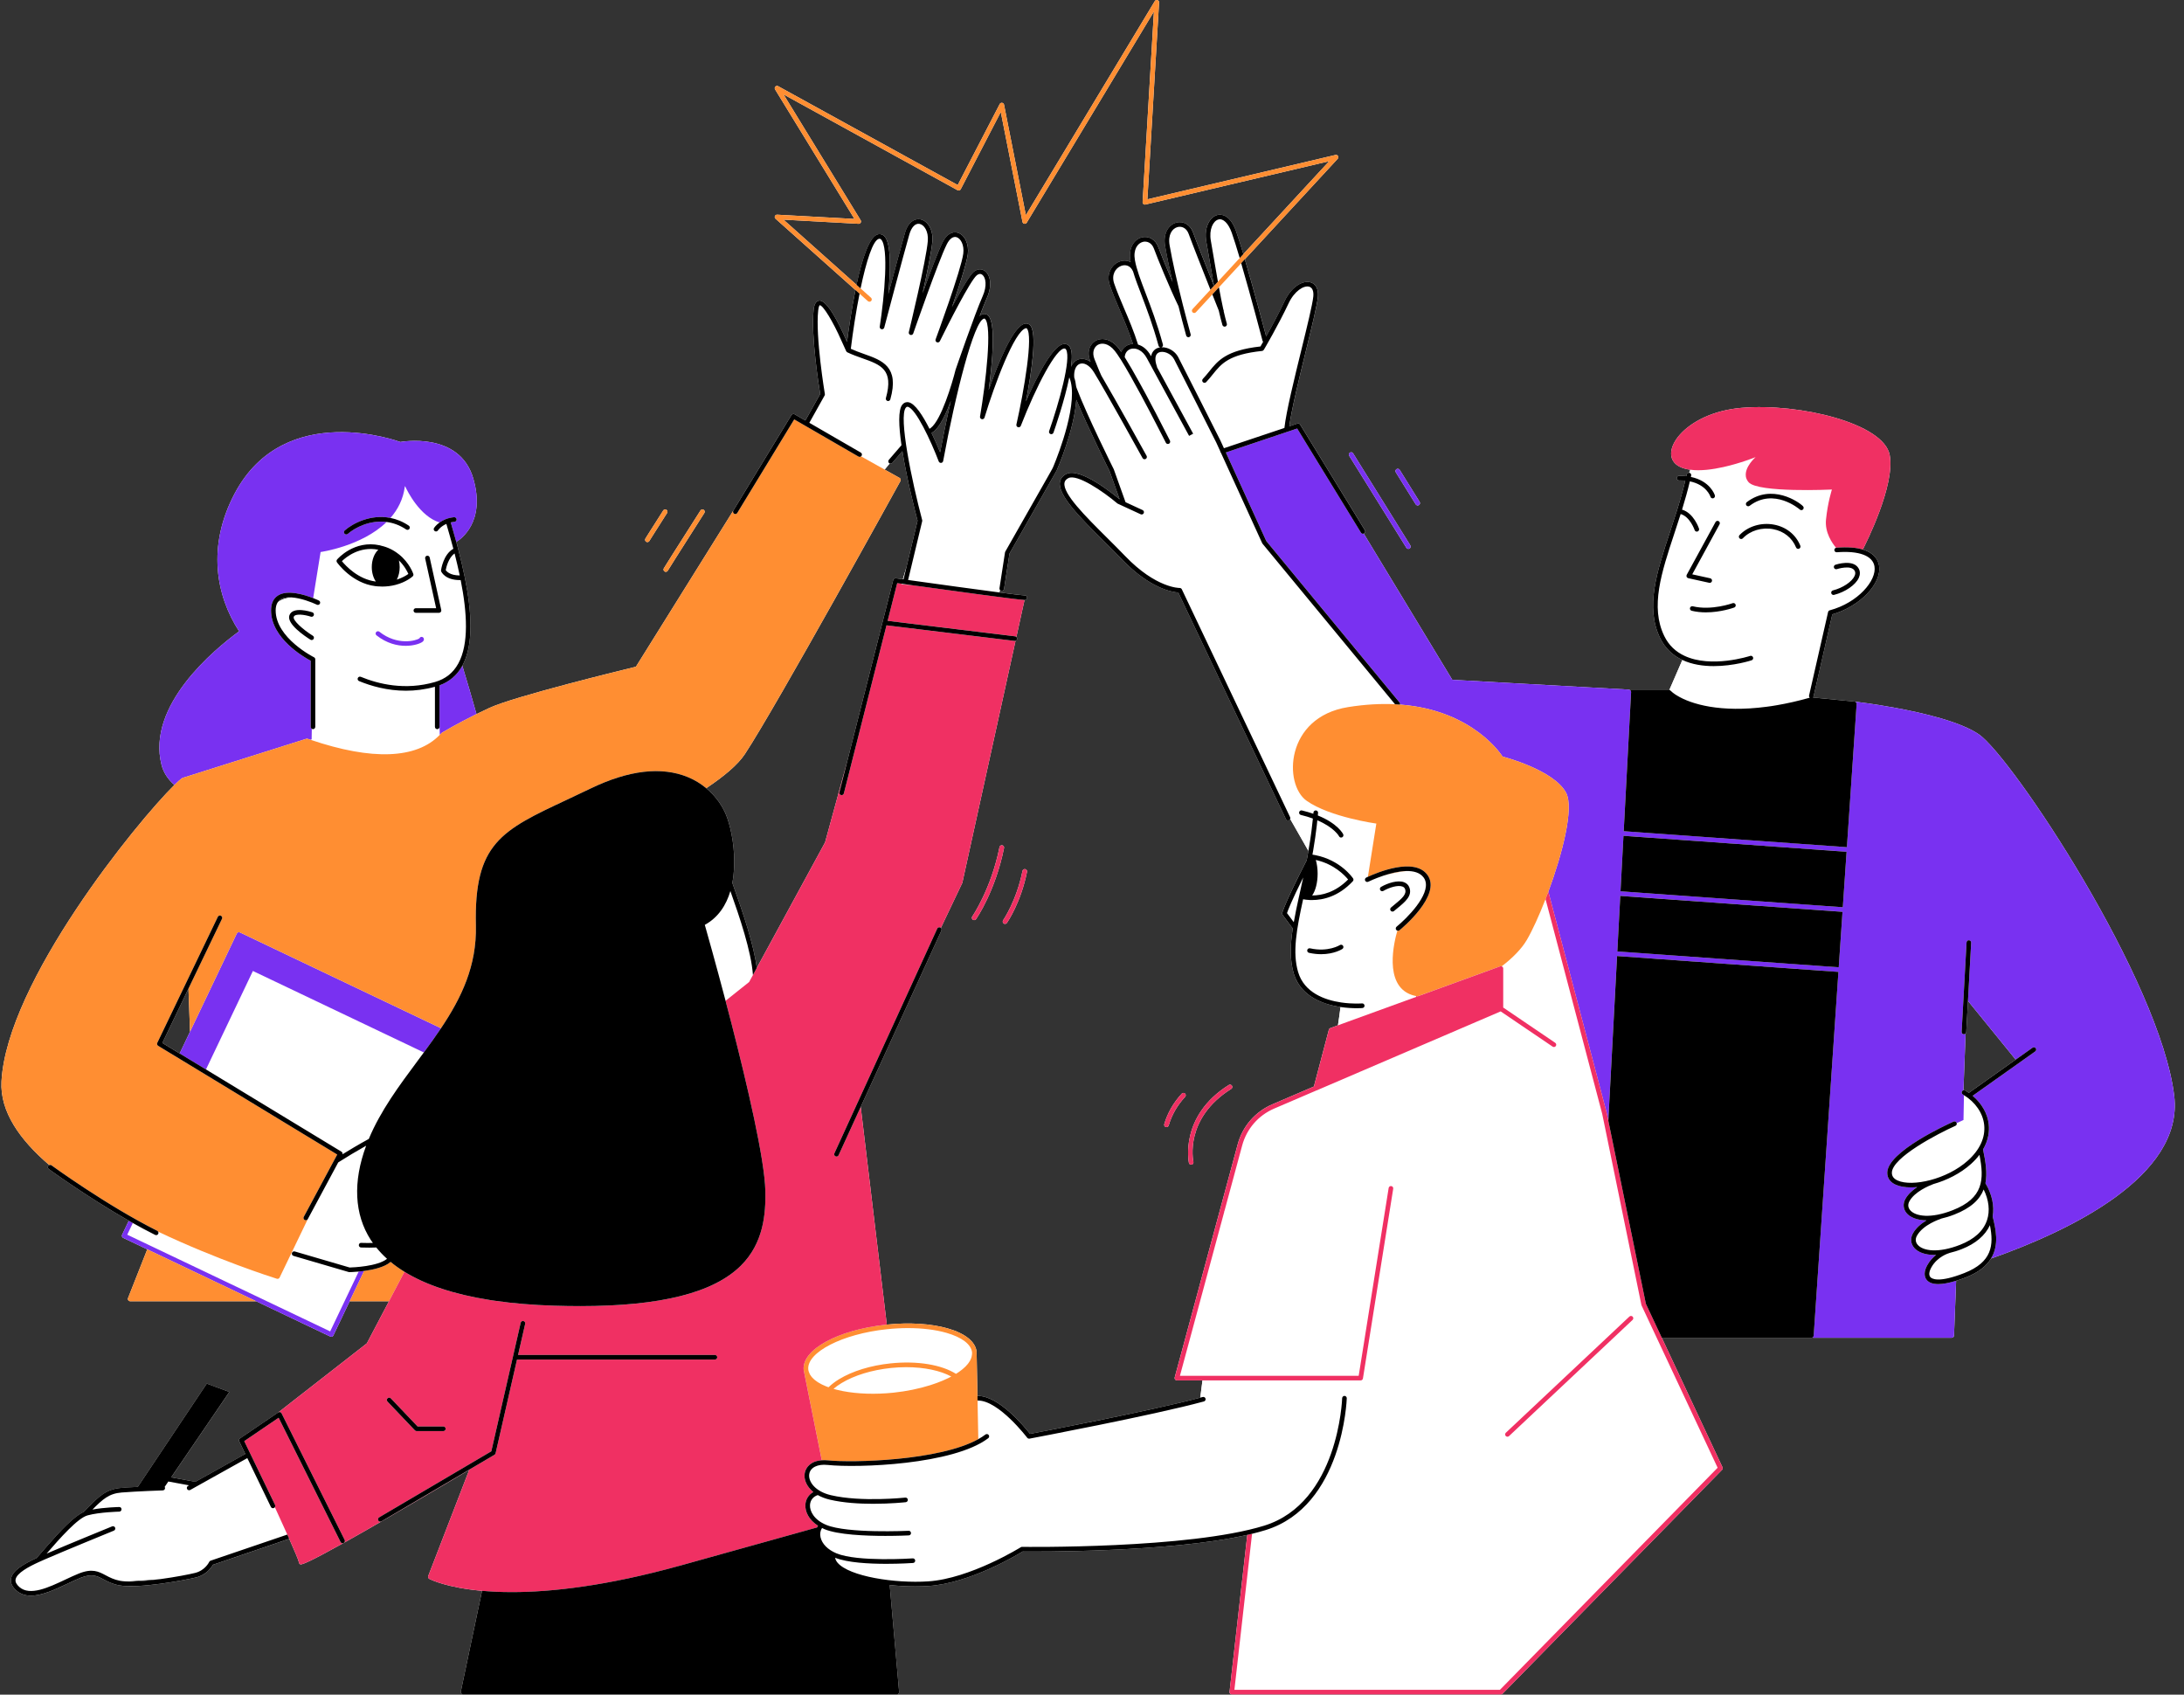 <?xml version="1.0" encoding="UTF-8"?>
<!DOCTYPE svg PUBLIC '-//W3C//DTD SVG 1.0//EN'
          'http://www.w3.org/TR/2001/REC-SVG-20010904/DTD/svg10.dtd'>
<svg height="367.2" preserveAspectRatio="xMidYMid meet" version="1.0" viewBox="-0.3 -0.0 473.3 367.2" width="473.3" xmlns="http://www.w3.org/2000/svg" xmlns:xlink="http://www.w3.org/1999/xlink" zoomAndPan="magnify"
><rect x="-0.3" y="-0.0" width="473.3" height="367.2" fill="#333333" stroke="none"/><g id="change1_1"
  ><path d="M470.881,237.445c-3-24.98-35.15-73.36-42.33-78.32c-3.89-2.68-11.78-4.58-18.03-5.73 c-4.75-0.88-8.56-1.33-8.91-1.37h-0.01l-0.07-0.01l-8.93-0.88c0.06-0.06,0.1-0.13,0.12-0.22l4.06-17.79 c5.99-1.71,10.79-6.7,10.13-10.59c-0.19-1.11-0.94-2.68-3.52-3.46c0.58-1.13,7.07-13.92,5.83-20.48 c-1.29-6.86-19.53-11.29-32.11-10.22c-12.59,1.07-18.54,10.15-13.43,12.74c0.68,0.34,1.47,0.56,2.33,0.67l-0.25,0.66 c-0.26-0.02-0.48,0.14-0.54,0.39c-0.03,0.12-0.05,0.24-0.08,0.35c-0.49-0.06-1.02-0.09-1.59-0.08c-0.27,0.01-0.49,0.24-0.49,0.51 c0.01,0.28,0.23,0.49,0.5,0.49c0.07,0.02,0.15,0,0.23,0c0.4,0,0.78,0.02,1.13,0.06c-0.11,0.45-0.22,0.89-0.33,1.32l-0.02,0.06v0.01 c-0.86,3.36-1.92,6.55-2.95,9.67c-2.89,8.76-5.39,16.33-2.16,23.02c1.14,2.34,2.86,3.83,4.83,4.76l-2.81,6.47 c-0.06-0.04-0.13-0.05-0.2-0.05h-6.19h-2.38l-38.28-2.12l-19.19-31.68c0.03-0.01,0.06-0.02,0.09-0.04c0.24-0.14,0.31-0.45,0.17-0.69 l-14.04-22.9c-0.12-0.2-0.36-0.29-0.58-0.21l-0.86,0.29l-0.91,0.31c0.48-3.61,2.13-10.37,3.61-16.39c1.29-5.27,2.41-9.83,2.59-11.63 c0.17-1.68-0.43-2.87-1.62-3.2c-1.58-0.44-4.08,0.85-5.61,4.11c-1.27,2.69-2.86,5.62-3.98,7.62 c-0.619-2.353-2.781-10.443-4.623-16.718l20.12-21.774c0.149-0.161,0.175-0.401,0.064-0.591c-0.11-0.189-0.332-0.287-0.546-0.234 l-40.761,9.61l2.533-42.658c0.014-0.229-0.131-0.438-0.351-0.507c-0.218-0.068-0.457,0.022-0.576,0.22l-27.945,46.381l-4.729-23.945 c-0.042-0.209-0.21-0.368-0.42-0.398c-0.212-0.029-0.417,0.076-0.515,0.265l-9.104,17.547l-38.913-21.417 c-0.198-0.107-0.446-0.07-0.603,0.094c-0.157,0.164-0.183,0.412-0.064,0.606l17.2,28.064l-16.746-0.92 c-0.224-0.015-0.409,0.112-0.489,0.309c-0.082,0.196-0.029,0.422,0.129,0.563l17.325,15.453c-0.862,4.244-1.484,8.602-1.823,11.231 l-0.31-0.68c-1.124-2.572-3.928-8.525-5.764-8.248c-0.962,0.146-1.116,1.547-1.167,2.007c-0.608,5.516,1.161,16.623,1.422,18.212 l-3.214,5.746l-2.33-1.348c-0.236-0.137-0.536-0.059-0.678,0.173l-12.585,20.67l-21.125,33.862 c-2.607,0.632-26.242,6.398-31.693,8.898c-0.991,0.454-1.948,0.914-2.858,1.363c-0.905-3.2-2.157-7.562-3.068-10.473 c0.003-0.006,0.007-0.011,0.011-0.018c2.484-4.537,2.026-11.688,0.537-19.079c0-0.006,0.003-0.012,0.002-0.018 c-0.002-0.034-0.017-0.064-0.026-0.096c-0.409-2.017-0.89-4.046-1.414-6.049c0-0.001,0-0.002-0.001-0.003c0,0,0,0,0-0.001 c-0.086-0.328-0.172-0.655-0.26-0.98l0.016-0.025c0,0-0.035-0.1-0.094-0.267c-0.027-0.102-0.054-0.204-0.081-0.306 c0.856-0.506,6.443-4.225,3.679-13.75c-2.989-10.298-15.804-7.895-15.804-7.895S61.4,86.389,50.53,106.986 c-5.985,11.34-4.054,22.048,0.984,29.81c-5.417,3.965-20.06,16.062-16.813,28.928c0.43,1.704,1.403,3.149,2.793,4.371 C29.4,178.047,1.183,212.72,0.02,234.334c-0.35,6.495,3.945,12.631,10.37,18.12c-0.089,0.033-0.172,0.083-0.232,0.165 c-0.163,0.223-0.113,0.535,0.11,0.698c0.1,0.073,8.339,6.052,17.343,11.197l-1.452,3.047c-0.057,0.119-0.064,0.257-0.02,0.382 s0.136,0.228,0.256,0.284l5.219,2.487l-4.169,10.558c-0.061,0.154-0.042,0.328,0.051,0.465c0.093,0.137,0.248,0.219,0.414,0.219 H55.21l16.067,7.655c0.069,0.033,0.143,0.049,0.214,0.049c0.187,0,0.366-0.105,0.452-0.285l3.535-7.419h8.52l-4.799,9.128 l-19.208,14.98l-8.278,5.624c-0.205,0.14-0.277,0.408-0.169,0.632l1.319,2.73l-7.699,4.296l-3.118,1.739l-5.248-0.964l12.607-18.501 l-4.891-1.81l-14.944,22.372l0,0c-1.261,0.066-2.545,0.144-3.613,0.23c-3.247,0.263-4.781,1.812-7.323,4.381l-0.836,0.841 c-2.144,0.997-5.082,4.161-7.733,7.186l-0.002,0.001l0,0.001c-0.467,0.533-0.926,1.062-1.369,1.573l-1.049,1.206 c-2.894,1.334-5.278,2.733-5.559,4.517c-0.137,0.872,0.251,1.72,1.154,2.518c0.905,0.802,1.984,1.118,3.164,1.118 c2.424,0,5.268-1.34,7.877-2.569c1.009-0.476,1.963-0.926,2.852-1.281c2.504-1.001,3.55-0.447,4.999,0.321 c0.899,0.477,1.919,1.017,3.436,1.301c4.12,0.775,14.401-1.16,16.657-1.724c2.217-0.555,3.297-2.165,3.619-2.736l16.536-5.626 c1.223,2.749,2.031,4.665,2.082,5.036c0,0.18,0.115,0.379,0.271,0.467c0.031,0.018,0.067,0.038,0.147,0.038 c0.402,0,1.92-0.531,9.275-4.633c0.005-0.002,0.01-0.001,0.015-0.003c0.008-0.004,0.013-0.012,0.021-0.016 c5.36-2.991,13.823-7.879,27.2-15.833l-8.889,23.011c-0.09,0.23,0.01,0.5,0.24,0.62c0.289,0.152,3.776,1.896,11.423,2.582 l-4.602,21.845c-0.031,0.147,0.006,0.302,0.101,0.419c0.095,0.116,0.237,0.185,0.388,0.185h94.002c0.14,0,0.274-0.059,0.369-0.162 s0.142-0.242,0.129-0.382l-2.041-23.163c1.825,0.2,3.695,0.303,5.505,0.303c0.996,0,1.973-0.03,2.914-0.092 c8.897-0.584,19.089-6.671,20.397-7.473c2.342,0.028,31.626,0.262,48.676-3.599l-3.847,34.011c-0.016,0.142,0.029,0.283,0.124,0.39 c0.095,0.106,0.23,0.167,0.373,0.167h58.312c0.134,0,0.263-0.054,0.357-0.15l47.568-48.516c0.146-0.148,0.185-0.373,0.096-0.562 l-13.152-28.054h32.418c0.08,0,0.15-0.02,0.22-0.06c0.07,0.04,0.16,0.06,0.24,0.06h29.95c0.27,0,0.49-0.22,0.5-0.49l0.458-11.858 c0.667-0.206,1.363-0.441,2.118-0.736c2.807-1.098,4.486-2.521,5.444-4.08C447.97,266.796,472.985,254.962,470.881,237.445z M26.866,342.666c2.038-0.121,5.002-0.323,7.712-0.511C31.791,342.535,28.88,342.796,26.866,342.666z M436.528,229.608 l-10.155,7.197c-0.259-0.179-0.519-0.358-0.797-0.518c-0.119-0.068-0.253-0.081-0.376-0.049l0.47-12.29 c0.079-0.083,0.133-0.191,0.14-0.314l0.372-6.755L436.528,229.608z M60.489,129.873c0.616-0.388,1.474-0.489,2.408-0.424 c-1.156,0.12-2.287,0.433-3.051,1.113C60.012,130.285,60.215,130.045,60.489,129.873z M40.532,214.236l0.013-0.026l0.336,9.343 l-2.247,4.717l-3.75-2.276l5.185-10.793l-5.186,10.793l5.465-11.374l-0.279,0.581L40.532,214.236z M232.955,86.612 c2.542,6.122,7.176,15.413,7.207,15.469l2.179,6.107c-1.31-1.096-8.573-6.992-11.541-5.493c-0.804,0.405-1.273,1.001-1.396,1.771 c-0.455,2.864,4.384,7.674,9.507,12.766c1.333,1.324,2.673,2.657,3.922,3.958c6.093,6.346,10.919,7.109,12.214,7.197l23.342,49.119 c0.085,0.18,0.265,0.285,0.452,0.285c0.072,0,0.145-0.016,0.214-0.049c0.121-0.058,0.208-0.159,0.251-0.276l3.941,6.898l-0.197,1.15 c-0.01,0.01-0.01,0.03-0.01,0.04v0.01c-0.06,0.31-0.12,0.62-0.18,0.93c-0.03,0.03-0.06,0.07-0.08,0.11 c-4.63,9.02-5.19,11.14-5.21,11.22c-0.03,0.15,0,0.3,0.09,0.42l2.03,2.73c0.05,0.06,0.11,0.11,0.17,0.15 c-0.57,3.69-0.65,6.86,0.19,9.76c0.04,0.12,0.07,0.24,0.12,0.36c0.82,2.44,2.48,4.06,4.39,5.14c1.81,1.02,3.85,1.55,5.65,1.82 c-0.19,1.47-0.39,2.94-0.55,3.93v0.03l-1.67,0.61c-0.15,0.06-0.27,0.18-0.31,0.34l-3.246,12.315l-8.997,3.859 c-3.717,1.595-6.455,4.749-7.511,8.654l-3.885,14.376l-9.773,36.162c-0.041,0.15-0.009,0.312,0.086,0.435 c0.095,0.124,0.241,0.196,0.397,0.196h5.54l-0.477,3.735c-10.67,2.841-33.921,7.28-36.882,7.843 c-0.02-0.021-0.053-0.054-0.078-0.081c-1.236-1.563-6.702-8.137-11.202-8.137c-0.044,0-0.084,0.014-0.124,0.025l-0.177-9.055 c0-0.014-0.007-0.026-0.009-0.04c0.005-0.158,0.022-0.315,0.005-0.473c0,0,0,0,0-0.001c-0.229-2.185-2.449-3.989-6.25-5.08 c-3.626-1.04-8.315-1.334-13.214-0.829l-5.656-47.176l17.488-38.208c0.091-0.2,0.036-0.425-0.116-0.568l4.621-9.713 c0.02-0.04,0.03-0.07,0.04-0.11l11.522-52.393c0.184-0.056,0.328-0.21,0.353-0.413c0.02-0.168-0.052-0.32-0.168-0.426l1.761-8.007 c0.052,0.002,0.095,0.003,0.117,0c0.273-0.038,0.477-0.292,0.439-0.565c-0.038-0.273-0.285-0.461-0.552-0.428 c-0.006,0.001-0.013,0.001-0.02,0.001c-0.364,0-2.436-0.252-5.426-0.642l0.115-0.535c0.076,0.098,0.186,0.17,0.318,0.19 c0.026,0.004,0.051,0.006,0.077,0.006c0.243,0,0.456-0.177,0.494-0.424l1.185-7.673l10.221-17.988 C228.901,101.487,232.494,93.225,232.955,86.612z M203.432,98.006c-0.464-1.14-1.109-2.649-1.847-4.178 c0.149-0.105,0.293-0.198,0.447-0.315c1.397-1.063,2.712-3.898,3.728-6.662C204.746,91.275,203.919,95.443,203.432,98.006z M228.035,100.954c-0.139,0.337-0.225,0.537-0.23,0.548l-1.043,1.835C227.236,102.451,227.667,101.643,228.035,100.954z M169.494,47.595l16.271,0.895c0.186,0.017,0.361-0.083,0.457-0.243c0.095-0.159,0.094-0.358-0.003-0.518l-16.711-27.268 l37.708,20.754c0.119,0.064,0.259,0.08,0.386,0.04c0.129-0.039,0.237-0.129,0.299-0.248l8.683-16.734l4.703,23.814 c0.04,0.203,0.201,0.36,0.404,0.396c0.208,0.035,0.409-0.057,0.515-0.234L249.77,2.497l-2.453,41.302 c-0.009,0.157,0.056,0.311,0.177,0.412c0.12,0.101,0.283,0.144,0.437,0.104l39.823-9.389l-18.606,20.135 c-0.591-1.984-1.136-3.724-1.567-4.946c-1.38-3.91-3.48-3.69-4.09-3.52c-1.6,0.42-2.92,2.7-2.37,5.77c0.21,1.15,0.43,2.48,0.68,3.91 c0.309,1.791,0.637,3.741,0.985,5.671l-0.004,0.005c-1.669-4.187-3.822-9.65-4.531-11.606c-0.6-1.65-2.09-2.52-3.61-2.11 c-1.53,0.41-2.95,2.18-2.44,5.09c0.39,2.24,0.93,4.85,1.62,7.8c-1.35-3.12-2.6-6.22-3.09-7.57c-0.6-1.65-2.09-2.51-3.61-2.11 c-1.53,0.41-2.95,2.18-2.44,5.09c0.02,0.09,0.03,0.17,0.05,0.26c-0.78-0.42-1.68-0.4-2.45-0.1c-1.62,0.62-2.9,2.61-2.08,5.04 c0.57,1.68,1.34,3.5,2.16,5.42c0.98,2.31,2.04,4.8,2.88,7.38c-0.22,0-0.44,0.03-0.64,0.08c-0.89,0.22-1.56,0.82-1.9,1.64 c-0.22-0.33-0.43-0.61-0.61-0.84c-1.68-2.1-3.71-2.29-4.98-1.55c-1.16,0.67-1.96,2.27-1.14,4.33c0,0.01,0.01,0.02,0.01,0.03 c0.02,0.05,0.04,0.1,0.06,0.15c0.003,0.007,0.006,0.015,0.009,0.022c-1.04-0.726-2.109-0.79-2.903-0.404 c-0.556,0.272-1.026,0.776-1.326,1.486c0.249-1.872,0.246-3.419-0.209-4.217c-0.279-0.489-0.666-0.658-0.94-0.713 c-2.491-0.494-6.242,6.979-8.631,12.418c1.168-6.058,2.527-14.906,0.875-16.521c-0.308-0.301-0.717-0.405-1.15-0.3 c-2.555,0.639-5.782,8.614-7.798,14.357c0.814-6.112,1.582-14.562-0.12-16.139c-0.326-0.3-0.727-0.4-1.158-0.294 c-0.224,0.056-0.452,0.204-0.683,0.425c0.596-1.578,1.147-2.975,1.564-3.915c1.262-2.845,0.685-5.019-0.386-5.835 c-0.728-0.554-1.665-0.501-2.449,0.14c-0.933,0.764-2.924,4.265-4.725,7.661c1.518-4.396,3.179-9.497,3.432-11.456 c0.282-2.192-0.647-4.195-2.161-4.659c-1.227-0.377-2.457,0.383-3.286,2.031c-0.943,1.874-2.765,6.706-4.357,11.089 c0.97-4.349,1.958-9.136,2.127-11.271c0.217-2.74-1.186-4.495-2.615-4.755c-1.14-0.211-2.617,0.464-3.34,2.97 c-0.724,2.508-2.31,8.415-3.585,13.201c0.458-4.998,0.64-10.96-0.858-12.502c-0.345-0.356-0.775-0.511-1.249-0.454 c-1.96,0.246-3.589,5.362-4.796,10.973L169.494,47.595z M161.125,163.401c6.91-10.487,33.446-58.684,33.713-59.169 c0.132-0.241,0.046-0.543-0.194-0.678l-3.229-1.807l1.095-1.328c0.062,0.027,0.127,0.044,0.194,0.044 c0.14,0,0.279-0.059,0.378-0.173l2.178-2.522c1.02,6.318,2.865,13.452,3.29,15.057l-2.393,9.987l-0.788,2.701 c-0.521-0.073-1.036-0.145-1.535-0.216c-0.252-0.03-0.492,0.124-0.555,0.372l-9.999,39.407l-4.779,17.457l-14.6,26.84l-0.2,0.36 c-0.65-5.04-2.9-11.73-5.28-18.39c0-0.01-0.01-0.02-0.02-0.03c0.2-0.98,0.32-1.99,0.37-3c0.26-4.24-0.55-8.49-1.49-11.14 c-0.875-2.455-2.475-4.673-4.533-6.383C156.565,168.245,159.6,165.716,161.125,163.401z M87.458,105.269 c0,0,0.029,0.065,0.072,0.158c-0.029,0.011-0.065,0.026-0.104,0.044C87.435,105.402,87.45,105.338,87.458,105.269z M69.177,119.613 L69.177,119.613c0,0.001,0,0.003-0.001,0.004L69.177,119.613z M302.188,102.34c-0.146-0.234-0.074-0.542,0.161-0.688 c0.236-0.145,0.543-0.073,0.689,0.161l4.316,6.941c0.146,0.234,0.074,0.542-0.161,0.688c-0.083,0.051-0.173,0.075-0.264,0.075 c-0.167,0-0.331-0.084-0.425-0.236L302.188,102.34z M292.086,98.761c-0.146-0.234-0.074-0.542,0.161-0.688 c0.235-0.145,0.543-0.074,0.689,0.161l12.396,19.936c0.146,0.234,0.074,0.542-0.161,0.688c-0.083,0.051-0.173,0.075-0.264,0.075 c-0.167,0-0.331-0.084-0.425-0.236L292.086,98.761z M139.571,116.699c0.009-0.015,0.926-1.507,3.858-6.088 c0.148-0.233,0.457-0.302,0.69-0.151c0.232,0.148,0.3,0.458,0.151,0.69c-2.924,4.569-3.838,6.058-3.847,6.072 c-0.094,0.153-0.259,0.238-0.427,0.238c-0.089,0-0.179-0.023-0.261-0.074C139.5,117.243,139.426,116.935,139.571,116.699z M143.563,123.141c0.019-0.029,1.903-3.1,7.939-12.529c0.148-0.233,0.457-0.302,0.69-0.151c0.232,0.148,0.3,0.458,0.151,0.69 c-6.028,9.419-7.91,12.483-7.928,12.514c-0.094,0.153-0.259,0.238-0.427,0.238c-0.089,0-0.179-0.023-0.261-0.074 C143.493,123.685,143.418,123.376,143.563,123.141z M217.287,183.753c-1.864,9.302-5.893,15.165-6.064,15.41 c-0.097,0.139-0.252,0.214-0.411,0.214c-0.099,0-0.198-0.029-0.285-0.09c-0.227-0.157-0.282-0.469-0.125-0.695 c0.041-0.059,4.084-5.95,5.904-15.036c0.054-0.271,0.318-0.448,0.588-0.392C217.166,183.219,217.341,183.482,217.287,183.753z M257.351,251.977c-0.022-0.101-2.124-10.127,8.639-16.875c0.233-0.147,0.542-0.076,0.689,0.158 c0.146,0.234,0.076,0.543-0.158,0.689c-10.146,6.36-8.278,15.427-8.194,15.81c0.059,0.27-0.111,0.536-0.38,0.596 c-0.037,0.009-0.073,0.013-0.109,0.013C257.609,252.367,257.403,252.209,257.351,251.977z M222.267,188.918 c-1.337,6.675-4.232,10.886-4.355,11.062c-0.097,0.139-0.252,0.214-0.411,0.214c-0.098,0-0.198-0.029-0.285-0.09 c-0.227-0.157-0.282-0.469-0.125-0.695c0.029-0.042,2.901-4.229,4.195-10.688c0.054-0.271,0.319-0.45,0.588-0.392 C222.146,188.384,222.321,188.647,222.267,188.918z M252.008,243.589c0.71-2.428,1.986-4.651,3.793-6.607 c0.188-0.205,0.504-0.216,0.707-0.028s0.215,0.504,0.028,0.706c-1.701,1.843-2.901,3.932-3.568,6.211 c-0.064,0.218-0.263,0.359-0.48,0.359c-0.046,0-0.093-0.007-0.14-0.021C252.083,244.132,251.931,243.855,252.008,243.589z" fill="#FFF"
  /></g
  ><g id="change1_2"
  ><path d="M364.591,105.485c0,0.03-0.01,0.05-0.02,0.07v-0.01L364.591,105.485z M195.369,125.515 c0.046,0.006,0.091,0.013,0.136,0.019l0.652-2.721L195.369,125.515z M195.051,126.602l2.359,0.208 c-0.852-0.119-1.631-0.227-2.324-0.325L195.051,126.602z M98.759,117.989c0,0-0.035-0.1-0.094-0.267 c0.026,0.097,0.051,0.195,0.077,0.291L98.759,117.989z M96.294,123.534c0.2,0.303,0.962,1.151,3.034,1.154 c-0.333-1.585-0.708-3.179-1.113-4.76C96.882,120.854,96.402,122.945,96.294,123.534z M175.096,91.613l11.152,6.452 c0.239,0.138,0.321,0.444,0.182,0.683c-0.033,0.057-0.076,0.104-0.125,0.142l5.11,2.859l1.095-1.328 c-0.047-0.02-0.093-0.043-0.133-0.079c-0.209-0.18-0.232-0.496-0.052-0.705l2.736-3.168c-0.595-4.111-0.756-7.666,0.186-8.787 c0.457-0.542,0.973-0.587,1.328-0.525c1.416,0.24,3.121,2.916,4.56,5.761c0.099-0.071,0.19-0.126,0.291-0.202 c2.255-1.715,4.632-9.671,5.358-12.591c0.053-0.161,4.119-11.997,5.873-15.95c0.985-2.22,0.695-4.044-0.078-4.633 c-0.457-0.35-0.91-0.127-1.209,0.117c-1.388,1.137-6.239,10.683-7.99,14.265c-0.118,0.239-0.403,0.343-0.646,0.24 c-0.245-0.104-0.364-0.383-0.272-0.633c0.056-0.15,5.536-15.035,5.99-18.567c0.243-1.884-0.553-3.298-1.462-3.576 c-0.73-0.219-1.498,0.33-2.099,1.524c-1.827,3.628-7.226,19.185-7.28,19.342c-0.088,0.251-0.359,0.391-0.614,0.315 c-0.256-0.075-0.408-0.339-0.345-0.598c0.038-0.155,3.785-15.56,4.118-19.769c0.165-2.077-0.785-3.509-1.797-3.692 c-0.907-0.168-1.75,0.702-2.2,2.263c-1.3,4.508-5.402,20.046-5.443,20.203c-0.068,0.257-0.327,0.42-0.586,0.361 c-0.26-0.055-0.432-0.303-0.392-0.566c1.033-6.649,1.965-17.165,0.299-18.88c-0.127-0.131-0.252-0.178-0.407-0.158 c-1.349,0.169-2.815,4.901-4.039,10.768l2.251,2.008c0.206,0.184,0.224,0.5,0.04,0.706s-0.5,0.223-0.706,0.04l-1.815-1.619 c-0.776,3.907-1.439,8.201-1.891,11.944c0.941,0.427,1.903,0.78,2.839,1.111c3.973,1.406,7.724,2.735,5.722,9.844 c-0.062,0.221-0.263,0.364-0.481,0.364c-0.045,0-0.091-0.006-0.136-0.019c-0.266-0.075-0.42-0.352-0.346-0.617 c1.749-6.207-1.121-7.223-5.093-8.629c-1.068-0.379-2.173-0.77-3.263-1.291c-0.005-0.003-0.009-0.008-0.014-0.01 c-0.01-0.005-0.015-0.013-0.025-0.018c-0.08-0.048-0.14-0.115-0.181-0.194c-0.005-0.009-0.016-0.012-0.02-0.021l-1.047-2.297 c-1.796-4.109-3.973-7.667-4.685-7.667c-0.005,0-0.011,0-0.016,0.001c0.003,0.001-0.215,0.153-0.323,1.127 c-0.627,5.686,1.422,17.987,1.443,18.11c0.019,0.112-0.001,0.228-0.057,0.327L175.096,91.613z M222.933,310.69 c-0.02-0.021-0.053-0.054-0.078-0.081c0.02,0.025,0.048,0.06,0.066,0.083C222.924,310.692,222.929,310.691,222.933,310.69z M213.167,69.099c-0.074-0.067-0.13-0.082-0.236-0.058c-2.155,0.539-6.161,16.299-8.835,30.854c-0.041,0.22-0.223,0.387-0.446,0.407 c-0.221,0.014-0.433-0.11-0.513-0.32c-1.683-4.422-4.998-11.545-6.729-11.839c-0.111-0.019-0.233-0.01-0.396,0.185 c-1.625,1.933,1.307,15.971,3.537,24.365c0.021,0.08,0.022,0.164,0.003,0.244l-3.052,12.736c6.653,0.931,14.603,2.025,19.787,2.701 l0.115-0.535c-0.081-0.105-0.122-0.239-0.1-0.38l1.199-7.764c0.009-0.061,0.029-0.118,0.06-0.171l9.2-16.188 c0.474-0.886,0.905-1.693,1.273-2.383c1.081-2.619,5.566-14.075,3.398-19.196c-1.009,5.003-3.076,10.987-3.427,11.988 c-0.092,0.26-0.378,0.397-0.637,0.306c-0.261-0.092-0.397-0.377-0.306-0.638c2.105-5.999,4.824-15.651,3.681-17.657 c-0.099-0.174-0.195-0.213-0.268-0.228c-1.772-0.364-6.246,8.232-9.549,16.74c-0.096,0.244-0.364,0.372-0.612,0.298 c-0.25-0.077-0.399-0.333-0.342-0.589c1.647-7.286,3.713-19.382,2.244-20.817c-0.046-0.046-0.089-0.076-0.208-0.045 c-2.444,0.61-6.787,12.203-8.95,19.367c-0.077,0.253-0.341,0.406-0.593,0.342c-0.257-0.06-0.423-0.31-0.378-0.57 C213.345,82.855,214.752,70.567,213.167,69.099z M281.251,194.095l0.27-1.22c0.2-0.9,0.4-1.81,0.6-2.74 c-2.54,5.1-3.31,7.11-3.51,7.72l1.47,1.97c0.3-1.7,0.68-3.53,1.11-5.48c0.01-0.07,0.03-0.14,0.06-0.24V194.095z M284.061,194.035 c2.1,0,5.01-0.66,7.79-3.46c-0.71-0.88-3.03-3.35-6.99-4.23c-0.002,0-0.004-0.001-0.006-0.001c0.245,0.859,0.392,1.864,0.392,2.949 c0,1.999-0.476,3.748-1.19,4.742C284.058,194.035,284.06,194.035,284.061,194.035z M262.781,56.105 c0.267,1.561,0.554,3.245,0.853,4.923l4.728-5.117c-0.651-2.202-1.254-4.143-1.722-5.466c-0.73-2.06-1.85-3.17-2.9-2.88 c-1.13,0.29-2.08,2.15-1.63,4.63C262.311,53.335,262.541,54.675,262.781,56.105z M247.572,111.188 c0.116-0.251,0.006-0.548-0.245-0.664l-3.702-1.71l-2.545-7.124c-0.059-0.118-5.921-11.872-8.045-17.586 c-0.047-0.126-0.073-0.238-0.114-0.36c-0.077-0.703-0.213-1.361-0.418-1.96c-0.115-1.539,0.377-2.547,1.082-2.892 c0.965-0.469,2.239,0.228,3.172,1.738c2.518,4.076,10.476,18.479,10.556,18.624c0.133,0.241,0.437,0.332,0.679,0.195 c0.242-0.134,0.33-0.438,0.196-0.68c-0.073-0.131-6.627-11.993-9.738-17.263c0,0,0-0.001-0.001-0.002c0,0-0.02-0.03-0.07-0.13 c-0.14-0.28-0.53-1.14-1.48-3.55c-0.6-1.51-0.07-2.64,0.71-3.1c0.83-0.48,2.3-0.43,3.7,1.32c0.32,0.4,0.72,0.98,1.16,1.68 c0.04,0.05,0.07,0.11,0.11,0.16c0,0,0,0.01,0.01,0.01c1.24,1.97,2.85,4.86,4.41,7.75c0.63,1.17,1.26,2.35,1.84,3.46 c0.6,1.13,1.15,2.2,1.63,3.14c0.68,1.3,1.21,2.35,1.54,2.99c0,0.01,0.01,0.01,0.01,0.01c0.21,0.42,0.33,0.66,0.34,0.68 c0.08,0.17,0.26,0.27,0.44,0.27c0.05,0,0.11,0,0.16-0.02c0.02-0.01,0.05-0.02,0.07-0.03c0.24-0.12,0.34-0.42,0.22-0.67 c-0.08-0.15-0.53-1.06-1.24-2.42c-0.99-1.95-2.48-4.83-4.04-7.73c-0.46-0.85-0.93-1.71-1.39-2.54c-1.12-2.03-2.22-3.94-3.13-5.39 c0.05-0.92,0.58-1.6,1.4-1.81c0.21-0.05,0.44-0.08,0.69-0.05h0.01c0.35,0.02,0.74,0.14,1.13,0.37c0.55,0.31,1.1,0.85,1.56,1.7 c1.37,2.5,9.16,16.84,9.16,16.84l0.88-0.47c0,0-5.16-9.5-7.82-14.39v-0.01c-0.005-0.009-0.009-0.017-0.014-0.026 c-0.003-0.046-0.004-0.091-0.02-0.136c-0.559-1.57-0.401-2.682,0.434-3.048c0.927-0.403,2.603,0.161,3.293,1.472 c1.258,2.411,9.072,17.931,9.143,18.07l0.854,1.872c0,0.04,0.01,0.097,0.029,0.136c0,0.01,0.01,0.01,0.01,0.02 c0.02,0.069,0.06,0.128,0.109,0.168l8.896,19.495c0.018,0.068,0.051,0.134,0.097,0.189l28.737,34.813 c-3.048-0.15-6.434,0.013-10.187,0.617c-13.664,2.196-14.005,16.757-8.972,20.304c5.033,3.547,15.098,4.936,15.098,4.936 l-1.828,11.533c-0.185,0.086-0.325,0.153-0.364,0.172c-0.248,0.122-0.349,0.422-0.227,0.67c0.122,0.246,0.421,0.349,0.67,0.227 c0.035-0.018,1.422-0.692,3.264-1.31c1.51-0.427,3.302-0.847,4.944-1.007c1.579-0.039,2.994,0.314,3.804,1.423 c0.131,0.18,0.23,0.37,0.308,0.568c0.009,0.029,0.019,0.057,0.028,0.086c1.088,3.113-3.996,8.175-6.21,9.982 c-0.214,0.175-0.246,0.49-0.071,0.704c0.065,0.079,0.151,0.124,0.242,0.152c-0.656,2.225-3.079,11.801,3.099,13.925 c0.304,0.105,0.626,0.184,0.956,0.251l0.015,0.175l-14.698,5.337l-0.02,0.01l-2.2,0.8l-0.02,0.01v-0.03 c0.16-0.99,0.36-2.46,0.55-3.93c1.42,0.21,2.68,0.26,3.54,0.26c0.73,0,1.18-0.04,1.2-0.04c0.28-0.02,0.48-0.27,0.46-0.54 c-0.03-0.28-0.27-0.49-0.54-0.46c-0.05,0-2.05,0.16-4.54-0.21c-3.51-0.52-7.99-2.09-9.32-6.61c-1.24-4.24-0.34-9.21,1.09-15.75 c0.35,0.07,0.87,0.14,1.51,0.17h0.44c2.38,0,5.71-0.75,8.82-4.07c0.16-0.17,0.19-0.43,0.06-0.62c-0.11-0.16-2.7-3.94-8.13-5.03 c-0.22-0.05-0.45-0.09-0.68-0.12l0.16-0.89c0.32-1.87,0.58-3.65,0.78-5.39c0.046-0.391,0.078-0.776,0.118-1.164 c3.697,1.571,4.699,3.441,4.709,3.463c0.086,0.177,0.265,0.28,0.45,0.28c0.073,0,0.148-0.017,0.219-0.051 c0.248-0.121,0.351-0.42,0.23-0.669c-0.055-0.113-1.186-2.326-5.502-4.07c0.017-0.186,0.041-0.374,0.057-0.56 c0.02-0.27-0.19-0.51-0.46-0.53c-0.27-0.01-0.52,0.18-0.54,0.45c-0.008,0.091-0.018,0.184-0.026,0.275 c-0.741-0.258-1.562-0.501-2.472-0.718c-0.267-0.066-0.539,0.102-0.603,0.37s0.102,0.538,0.37,0.603 c0.979,0.234,1.836,0.499,2.607,0.779c-0.088,0.901-0.186,1.805-0.307,2.721c-0.17,1.31-0.38,2.65-0.62,4.03l-0.043,0.25 l-3.941-6.898c0.046-0.123,0.046-0.262-0.015-0.39l-23.473-49.395c-0.085-0.179-0.276-0.276-0.465-0.285 c-0.06,0.015-5.136,0.041-11.8-6.9c-1.254-1.306-2.601-2.644-3.939-3.974c-4.719-4.69-9.599-9.541-9.224-11.9 c0.071-0.445,0.344-0.774,0.858-1.034c1.875-0.941,7.488,2.858,10.583,5.48c0.035,0.028,0.073,0.053,0.114,0.072l4.961,2.291 C247.161,111.549,247.456,111.439,247.572,111.188z M290.756,204.933c-0.15-0.231-0.46-0.298-0.69-0.148 c-0.025,0.017-2.528,1.586-6.469,0.7c-0.27-0.056-0.537,0.109-0.597,0.379s0.109,0.537,0.378,0.598 c0.956,0.214,1.834,0.299,2.625,0.299c2.823,0,4.519-1.078,4.608-1.137C290.841,205.473,290.906,205.164,290.756,204.933z M298.807,192.864c0.138,0.238,0.444,0.322,0.683,0.183c1.297-0.747,3.13-1.316,4.129-0.948c0.296,0.108,0.48,0.287,0.579,0.562 c0.39,1.086-0.612,1.979-2.278,3.345c-0.254,0.208-0.515,0.422-0.773,0.642c-0.21,0.179-0.236,0.494-0.057,0.704 c0.099,0.117,0.239,0.177,0.381,0.177c0.114,0,0.229-0.039,0.323-0.119c0.254-0.216,0.51-0.426,0.76-0.631 c1.663-1.363,3.233-2.65,2.585-4.455c-0.198-0.552-0.605-0.954-1.176-1.164c-1.353-0.494-3.473,0.156-4.973,1.022 C298.751,192.319,298.669,192.625,298.807,192.864z M243.281,66.765c1.05,2.45,2.18,5.12,3.05,7.9c0.98,0.28,2,1.02,2.79,2.46 c0.01,0.02,0.02,0.04,0.03,0.06c0.001,0.003,0.003,0.006,0.005,0.009c0.208-1.141,0.976-1.6,1.304-1.745 c0.219-0.096,0.455-0.151,0.696-0.183c-0.018-0.005-0.037-0.004-0.055-0.011h-0.01c-0.15-0.05-0.28-0.18-0.32-0.34 c-1.23-4.51-2.62-8.14-3.73-11.07c-0.73-1.9-1.36-3.55-1.8-5.05l-0.01-0.01c-0.6-1.36-1.73-1.49-2.59-1.16 c-1.22,0.47-2.12,1.93-1.49,3.79C241.711,63.065,242.471,64.855,243.281,66.765z M247.971,63.495c1.12,2.94,2.52,6.6,3.76,11.16 c0.07,0.24-0.05,0.48-0.27,0.57c-0.013,0.013-0.033,0.019-0.052,0.026c1.37-0.065,2.921,0.776,3.631,2.121 c1.262,2.42,9.08,17.945,9.159,18.103l0.753,1.65l13.108-4.39c0.39-3.56,2.14-10.66,3.69-16.98c1.23-5.02,2.39-9.76,2.57-11.49 c0.12-1.17-0.21-1.95-0.89-2.14c-1.18-0.33-3.21,0.95-4.45,3.58c-2.19,4.66-5.34,10.04-5.38,10.09c-0.08,0.14-0.22,0.23-0.37,0.25 c-7.23,0.76-8.83,2.76-10.69,5.07c-0.44,0.55-0.89,1.11-1.43,1.68c-0.19,0.2-0.51,0.21-0.71,0.02s-0.21-0.51-0.02-0.71 c0.51-0.54,0.95-1.08,1.38-1.61c1.89-2.36,3.68-4.59,11.11-5.42c0.12-0.21,0.32-0.56,0.58-1.02c-0.06-0.06-0.12-0.14-0.14-0.24 c-0.029-0.125-2.499-9.506-4.62-16.786l-4.833,5.231c0.306,1.672,0.623,3.306,0.944,4.765c0.04,0.11,0.07,0.17,0.07,0.18 c0.03,0.08,0.04,0.16,0.02,0.24c0.23,1.01,0.46,1.92,0.68,2.7c0.08,0.26-0.08,0.54-0.34,0.62c-0.27,0.07-0.54-0.08-0.62-0.34 c-0.26-0.89-0.52-1.95-0.79-3.13c-0.219-0.552-0.738-1.854-1.388-3.493l-3.567,3.861c-0.099,0.107-0.233,0.161-0.367,0.161 c-0.122,0-0.243-0.044-0.339-0.133c-0.203-0.188-0.215-0.504-0.028-0.706l3.893-4.213c-1.682-4.241-3.973-10.047-4.713-12.086 c-0.49-1.34-1.56-1.71-2.41-1.48c-1.14,0.3-2.12,1.64-1.72,3.94c0.6,3.45,1.57,7.77,2.87,12.91c0.51,2.01,1.08,4.14,1.69,6.39 c0.07,0.26-0.09,0.54-0.35,0.61c-0.05,0.01-0.09,0.02-0.14,0.02c-0.21,0-0.42-0.15-0.48-0.37c-0.61-2.23-1.17-4.34-1.66-6.33 c0-0.01-0.01-0.02-0.01-0.03c-1.97-4.07-4.54-10.35-5.31-12.45c-0.49-1.34-1.56-1.7-2.41-1.48c-1.15,0.31-2.12,1.64-1.72,3.95 C246.021,58.375,246.881,60.635,247.971,63.495z M29.568,322.182C29.568,322.182,29.569,322.182,29.568,322.182L29.568,322.182 L29.568,322.182z M405.921,122.705c0.53,3.07-3.59,7.91-9.69,9.54c-0.18,0.05-0.32,0.19-0.36,0.37l-4.12,18.08 c-0.04,0.19,0.02,0.38,0.16,0.48c-2.54,0.72-4.91,1.25-7.13,1.63c-0.77,0.14-1.52,0.25-2.25,0.34c-9.94,1.31-16.35-0.53-19.46-2.47 c-0.6-0.36-1.08-0.74-1.44-1.1c-0.04-0.05-0.09-0.08-0.15-0.1l2.81-6.47c2.12,1,4.53,1.33,6.78,1.33c4.36,0,8.15-1.23,8.22-1.26 c0.27-0.09,0.41-0.37,0.32-0.63c-0.09-0.26-0.37-0.41-0.63-0.32c-0.11,0.04-8.44,2.74-14.28-0.04c-1.78-0.84-3.33-2.19-4.34-4.28 c-3.06-6.32-0.62-13.71,2.21-22.27c0.45-1.36,0.91-2.75,1.35-4.15c0,0,0,0,0,0c2.03,0.574,3.016,3.439,3.026,3.468 c0.07,0.21,0.265,0.342,0.474,0.342c0.053,0,0.106-0.009,0.159-0.026c0.262-0.087,0.403-0.37,0.315-0.632 c-0.046-0.14-1.154-3.368-3.674-4.104c0.31-1.019,0.619-2.058,0.909-3.107c0.28-0.99,0.54-2,0.78-3.02 c3.58,0.73,4.42,3.19,4.47,3.33c0.06,0.21,0.26,0.35,0.47,0.35c0.05,0,0.1-0.01,0.15-0.02c0.27-0.08,0.41-0.36,0.33-0.63 c-0.04-0.15-1.03-3.13-5.2-3.99c0.03-0.1,0.05-0.2,0.07-0.3c0.06-0.27-0.11-0.53-0.38-0.59c-0.02-0.01-0.04-0.01-0.06-0.01 l0.25-0.66c2.18,0.3,4.81-0.05,7.21-0.59c3.75-0.84,6.94-2.14,6.94-2.14s-2.41,2.09-2.11,4.16v0.05c0,0,0,0,0,0.01 c0.07,0.4,0.25,0.81,0.58,1.2c1.99,2.36,18.07,1.6,18.07,1.6s-0.9,2.75-1.28,6.48c-0.3,2.85,1.37,5.19,2.18,6.14v0.01 c-0.23,0.04-0.39,0.26-0.37,0.51c0.02,0.27,0.26,0.48,0.54,0.45C402.551,119.295,405.531,120.395,405.921,122.705z M365.565,125.28 l4.545,1.002c0.036,0.008,0.072,0.012,0.108,0.012c0.229,0,0.437-0.159,0.488-0.393c0.06-0.27-0.111-0.536-0.381-0.596l-3.895-0.858 l5.921-10.848c0.132-0.242,0.043-0.546-0.199-0.678c-0.243-0.135-0.546-0.045-0.679,0.199l-6.24,11.432 c-0.075,0.138-0.081,0.303-0.016,0.446S365.411,125.246,365.565,125.28z M375.824,131c-0.095-0.259-0.383-0.392-0.641-0.298 c-0.046,0.017-4.604,1.653-8.635,0.67c-0.267-0.06-0.539,0.101-0.604,0.368c-0.065,0.269,0.1,0.539,0.368,0.604 c1.027,0.249,2.073,0.345,3.075,0.345c3.225,0,5.989-0.993,6.14-1.048C375.785,131.547,375.919,131.26,375.824,131z M389.854,118.244c-0.972-2.393-3.041-4.054-5.677-4.558c-2.782-0.532-5.659,0.335-7.506,2.265 c-0.191,0.199-0.184,0.516,0.016,0.707c0.199,0.19,0.516,0.185,0.707-0.016c1.614-1.687,4.144-2.441,6.595-1.974 c2.297,0.439,4.097,1.88,4.938,3.952c0.079,0.194,0.266,0.312,0.463,0.312c0.063,0,0.126-0.012,0.188-0.037 C389.834,118.792,389.958,118.5,389.854,118.244z M390.443,109.7c-0.86-0.925-6.762-5.023-12.188-0.896 c-0.22,0.168-0.262,0.481-0.095,0.701c0.167,0.219,0.48,0.262,0.701,0.096c5.273-4.016,10.8,0.729,10.85,0.781 c0.099,0.105,0.232,0.159,0.366,0.159c0.122,0,0.244-0.044,0.34-0.134C390.619,110.22,390.631,109.903,390.443,109.7z M402.518,123.223c-1.141-2.145-4.904-0.903-5.063-0.85c-0.262,0.088-0.402,0.372-0.314,0.634c0.088,0.261,0.372,0.401,0.633,0.313 c0.031-0.01,3.127-1.009,3.861,0.371c0.173,0.325,0.167,0.686-0.019,1.103c-0.56,1.259-2.579,2.606-4.695,3.136 c-0.268,0.067-0.431,0.339-0.364,0.606c0.057,0.228,0.26,0.379,0.484,0.379c0.04,0,0.081-0.005,0.122-0.015 c2.426-0.606,4.683-2.162,5.367-3.7C402.84,124.504,402.836,123.819,402.518,123.223z M355.45,282.881l16.482,35.157l-47.178,48.118 h-57.543l3.825-33.808c1.03-0.251,2.015-0.516,2.934-0.801c16.778-5.194,17.586-28.328,17.592-28.561 c0.007-0.276-0.21-0.506-0.487-0.514c-0.248-0.012-0.505,0.21-0.513,0.486c-0.006,0.227-0.797,22.651-16.888,27.633 c-16.363,5.067-52.121,4.601-52.479,4.594c-0.097-0.011-0.191,0.025-0.272,0.076c-0.109,0.067-10.988,6.806-20.059,7.4 c-7.239,0.479-17.087-1.062-19.64-4.025c-0.31-0.359-0.479-0.721-0.538-1.09c2.656,1.065,7.315,1.316,11.075,1.316 c3.102,0,5.586-0.168,5.809-0.184c0.276-0.02,0.483-0.259,0.464-0.534c-0.02-0.275-0.269-0.495-0.534-0.464 c-0.12,0.008-11.982,0.812-16.545-1.097c-1.872-0.784-3.126-2.061-3.44-3.502c-0.161-0.74-0.03-1.44,0.333-1.991 c0.169,0.083,0.322,0.173,0.505,0.25c2.917,1.224,8.885,1.47,13.217,1.47c2.766,0,4.866-0.101,5.08-0.111 c0.276-0.014,0.488-0.248,0.475-0.523c-0.014-0.276-0.265-0.521-0.524-0.475c-0.132,0.005-13.29,0.635-17.861-1.282 c-2.685-1.126-3.566-3.009-3.505-4.279c0.05-1.047,0.684-1.86,1.696-2.178c0.728,0.415,1.596,0.759,2.608,0.996 c2.96,0.695,6.416,0.893,9.395,0.893c3.81,0,6.84-0.323,7.061-0.348c0.274-0.03,0.472-0.277,0.442-0.552 c-0.031-0.274-0.274-0.471-0.552-0.442c-0.094,0.011-9.541,1.02-16.118-0.523c-3.414-0.802-4.963-2.968-4.688-4.598 c0.239-1.414,1.789-2.183,3.949-1.956c6.587,0.693,27.27-0.047,34.834-5.793c0.22-0.167,0.263-0.481,0.096-0.701 c-0.167-0.219-0.481-0.263-0.7-0.096c-0.464,0.353-0.982,0.686-1.546,1l-0.164-8.39c0.035,0.008,0.068,0.021,0.106,0.021 c4.501,0,10.601,7.988,10.662,8.069c0.096,0.126,0.244,0.198,0.399,0.198c0.031,0,0.062-0.003,0.093-0.009 c0.266-0.05,26.694-5.038,37.799-8.06c0.267-0.072,0.424-0.348,0.351-0.613c-0.073-0.267-0.348-0.424-0.614-0.352 c-0.169,0.046-0.351,0.094-0.527,0.14l0.477-3.735h34.279c0.246,0,0.455-0.179,0.494-0.421l6.561-41.116 c0.043-0.273-0.142-0.529-0.415-0.573c-0.271-0.038-0.529,0.143-0.572,0.415l-6.494,40.695h-38.74l9.604-35.531 c0.018-0.067,0.021-0.133,0.013-0.198l0.042-0.006l3.83-14.173c0.976-3.609,3.505-6.523,6.94-7.996l9.175-3.935 c0.014-0.005,0.028-0.002,0.043-0.009l39.859-17.112l11.26,7.633c0.086,0.058,0.184,0.086,0.28,0.086c0.16,0,0.318-0.077,0.415-0.22 c0.155-0.229,0.095-0.539-0.133-0.694l-11.27-7.641v-8.452c0-0.17-0.08-0.32-0.21-0.41c-0.04-0.03-0.08-0.05-0.12-0.06 c0,0-0.001,0-0.001,0c2.37-1.807,4.319-3.795,5.444-5.71c1.178-2.005,2.65-5.215,4.064-8.86l12.281,46.532l8.494,41.412 C355.42,282.808,355.433,282.846,355.45,282.881z M353.52,285.301c-0.189-0.201-0.507-0.211-0.707-0.021l-26.775,25.174 c-0.201,0.189-0.211,0.506-0.022,0.707c0.098,0.104,0.231,0.157,0.364,0.157c0.123,0,0.246-0.045,0.342-0.136l26.775-25.174 C353.7,285.818,353.709,285.502,353.52,285.301z M426.174,251.467c2.591-2.331,3.81-5.002,3.523-7.723 c-0.267-2.534-1.903-4.915-4.382-6.435l-0.022,1.142l-0.081,4.233c0,0-0.56,0.248-1.47,0.679c0.059,0.231-0.046,0.477-0.271,0.577 c-3.833,1.715-13.778,6.886-13.778,10.186c0,0.75,0.413,1.298,1.262,1.676C414.107,257.208,421.599,255.585,426.174,251.467z M192.769,296.421c-4.135,0.435-7.935,1.598-10.7,3.275c-0.66,0.401-1.24,0.817-1.735,1.244c0.23,0.066,0.454,0.135,0.695,0.196 c0.031,0.008,0.064,0.015,0.095,0.023c0.392,0.097,0.797,0.187,1.217,0.268c0.015,0.003,0.03,0.005,0.045,0.008 c3.12,0.599,6.944,0.754,10.945,0.335c2.852-0.3,5.552-0.866,7.926-1.611c0.029-0.009,0.06-0.018,0.089-0.027 c0.423-0.134,0.833-0.276,1.234-0.421c0.06-0.022,0.123-0.042,0.183-0.065c0.37-0.136,0.726-0.279,1.075-0.424 c0.084-0.035,0.171-0.069,0.254-0.104c0.321-0.137,0.628-0.28,0.929-0.423c0.099-0.047,0.202-0.094,0.299-0.142 c0.185-0.092,0.356-0.187,0.532-0.281c-2.317-1.267-5.812-2.028-9.755-2.028C195.015,296.245,193.902,296.302,192.769,296.421z M10.063,334.821L10.063,334.821c0,0,0.001-0.001,0.002-0.001L10.063,334.821z M175.274,297.898 c0.085,0.142,0.184,0.282,0.295,0.418c0.049,0.06,0.098,0.12,0.152,0.179c0.125,0.138,0.263,0.274,0.414,0.405 c0.059,0.051,0.119,0.102,0.181,0.152c0.167,0.134,0.345,0.264,0.537,0.391c0.063,0.042,0.129,0.083,0.195,0.124 c0.209,0.129,0.43,0.254,0.665,0.375c0.062,0.032,0.127,0.063,0.191,0.094c0.254,0.123,0.519,0.243,0.799,0.356 c0.056,0.023,0.115,0.044,0.172,0.067c0.122,0.047,0.255,0.09,0.381,0.135c0.63-0.611,1.386-1.2,2.294-1.751 c2.889-1.753,6.835-2.966,11.114-3.415c5.911-0.621,11.13,0.317,14.205,2.262c0.082-0.051,0.167-0.101,0.247-0.152 c0.105-0.068,0.212-0.136,0.313-0.205c0.203-0.139,0.393-0.28,0.577-0.422c0.096-0.074,0.192-0.148,0.282-0.222 c0.172-0.142,0.332-0.286,0.485-0.43c0.08-0.076,0.159-0.152,0.233-0.228c0.144-0.148,0.275-0.297,0.397-0.446 c0.06-0.073,0.118-0.147,0.173-0.221c0.114-0.155,0.217-0.311,0.307-0.468c0.039-0.068,0.075-0.136,0.11-0.204 c0.082-0.164,0.152-0.328,0.206-0.493c0.02-0.06,0.036-0.12,0.052-0.18c0.045-0.172,0.076-0.345,0.089-0.517 c0.012-0.156,0.03-0.312,0.014-0.467c-0.182-1.727-2.198-3.267-5.531-4.223c-2.382-0.684-5.249-1.033-8.338-1.033 c-1.49,0-3.032,0.081-4.597,0.245c-9.618,1.011-17.413,5.013-17.022,8.74c0.018,0.171,0.071,0.336,0.122,0.501 c0.046,0.145,0.106,0.287,0.176,0.428C175.198,297.761,175.234,297.83,175.274,297.898z M430.941,265.489 c-1.028,2.225-3.113,4.005-6.101,5.174c-0.956,0.374-1.834,0.633-2.667,0.835c-0.023,0.01-0.041,0.026-0.066,0.033 c-0.025,0.007-2.552,0.706-3.883,3.137c-0.231,0.422-0.712,1.467-0.188,2.063c0.307,0.349,1.743,1.317,7.336-0.871 C431.449,273.485,431.797,269.786,430.941,265.489z M424.476,269.732c3.098-1.211,5.063-3.015,5.843-5.36 c0.664-1.998,0.391-4.364-0.736-6.629c-0.84,2.169-2.711,4.005-6.363,5.433c-1.031,0.403-1.978,0.682-2.865,0.885 c-0.04,0.028-0.081,0.056-0.13,0.071c-0.038,0.012-3.77,1.198-5.112,3.647c-0.381,0.696-0.313,1.395,0.19,1.969 C416.468,271.068,419.754,271.578,424.476,269.732z M422.856,262.243c6.725-2.63,6.867-6.656,5.818-12.007 c-0.495,0.652-1.094,1.313-1.83,1.975c-2.315,2.083-5.284,3.548-8.142,4.353c-0.966,0.361-4.072,1.654-5.208,3.727 c-0.381,0.696-0.313,1.395,0.19,1.969C414.847,263.582,418.134,264.089,422.856,262.243z M63.587,271.172l11.884,3.476 c0.689-0.017,6.034-0.209,8.107-1.881c-0.859-0.776-1.635-1.595-2.329-2.457c-0.494,0.025-0.997,0.035-1.508,0.035 c-0.59,0-1.19-0.014-1.795-0.032c-0.276-0.009-0.492-0.24-0.483-0.516c0.008-0.275,0.223-0.514,0.516-0.484 c0.9,0.029,1.74,0.034,2.53,0.011c-0.157-0.222-0.321-0.44-0.467-0.668c-3.56-5.529-3.898-12.566-0.993-20.4 c-2.089,1.17-4.203,2.441-6.018,3.599c-0.008,0.005-0.018,0.005-0.027,0.01l-6.591,12.275l-6.116,12.686 c-0.085,0.177-0.263,0.283-0.45,0.283c-0.05,0-0.101-0.008-0.15-0.023c-1.089-0.343-12.899-4.114-25.731-10.199 c0.084,0.141,0.105,0.317,0.026,0.475c-0.087,0.175-0.264,0.276-0.448,0.276c-0.075,0-0.151-0.017-0.223-0.053 c-1.601-0.8-3.227-1.672-4.836-2.577l-1.206,2.531l43.978,20.954l6.177-12.964c-1.115,0.103-1.929,0.119-2.021,0.12 c-0.002,0-0.004,0-0.006,0c-0.047,0-0.095-0.007-0.14-0.021l-11.958-3.498c-0.265-0.077-0.417-0.354-0.34-0.62 C63.045,271.246,63.321,271.094,63.587,271.172z M44.338,231.733l29.366,17.825c0.195,0.119,0.272,0.349,0.214,0.56 c1.419-0.877,3.502-2.129,5.707-3.332c2.56-6.136,6.588-11.543,10.486-16.791c0.484-0.652,0.965-1.301,1.443-1.949l-37.048-17.653 L44.338,231.733z M152.441,200.405c0.49,1.73,2.34,8.26,4.5,16.45l5.11-4.08l0.82-1.5c-0.36-5.15-2.92-12.66-4.89-18.2 C157.091,196.115,155.371,198.795,152.441,200.405z M59.076,326.759c-0.249,0.122-0.548,0.017-0.668-0.232l-5.11-10.575 l-7.562,4.219v0l-0.117,0.065l-4.684,2.614c-0.077,0.043-0.161,0.063-0.243,0.063c-0.175,0-0.346-0.093-0.437-0.257 c-0.135-0.24-0.048-0.545,0.193-0.68l0.226-0.126l-4.493-0.825l-0.794,1.165c0.046,0.072,0.08,0.152,0.083,0.243 c0.009,0.276-0.207,0.507-0.483,0.517c-0.056,0.002-5.596,0.187-8.95,0.458c-2.716,0.22-4.087,1.465-6.3,3.693 c2.574-0.474,5.637-0.546,5.789-0.549c0.32-0.017,0.505,0.214,0.511,0.489c0.006,0.276-0.213,0.505-0.489,0.511 c-0.043,0.001-4.295,0.1-6.873,0.811c-2.141,0.59-5.958,4.921-8.874,8.282c4.326-1.863,14.093-5.856,14.196-5.898 c0.253-0.106,0.547,0.019,0.652,0.273c0.104,0.256-0.018,0.548-0.274,0.652c-0.109,0.045-10.96,4.48-14.836,6.176 c-0.416,0.182-0.884,0.387-1.371,0.609c-0.009,0.004-0.017,0.008-0.027,0.012c-2.218,1.014-4.847,2.403-5.068,3.805 c-0.082,0.521,0.189,1.049,0.828,1.614c2.275,2.011,6.353,0.089,9.952-1.608c1.023-0.481,1.99-0.938,2.907-1.304 c2.934-1.175,4.28-0.46,5.838,0.365c0.877,0.465,1.785,0.945,3.152,1.202c0.324,0.061,0.707,0.097,1.114,0.123 c2.038-0.121,5.002-0.323,7.712-0.511c3.155-0.43,6.133-1.007,7.404-1.324c2.177-0.544,3.022-2.31,3.057-2.385 c0.058-0.123,0.164-0.22,0.293-0.264l16.637-5.661c-0.787-1.756-1.711-3.784-2.702-5.939 C59.218,326.655,59.159,326.719,59.076,326.759z M99.536,125.691c1.402,7.071,1.81,13.835-0.509,18.069 c-1.12,2.046-2.775,3.361-5.061,4.021c-6.493,1.879-12.324,0.423-16.073-1.126c-0.253-0.106-0.547,0.016-0.653,0.271 c-0.105,0.256,0.016,0.548,0.271,0.653c2.581,1.067,6.113,2.089,10.172,2.089c1.982,0,4.091-0.254,6.274-0.855v8.682 c0,0.276,0.224,0.5,0.5,0.5c0.272,0,0.491-0.217,0.498-0.488l0.048,1.728c-5.031,5.22-14.684,5.591-28.01,1.059 c0.143-0.049,0.243-0.082,0.243-0.082l0.038-2.293c0.074,0.044,0.157,0.076,0.25,0.076c0.276,0,0.5-0.224,0.5-0.5v-14.626 c0-0.19-0.108-0.364-0.278-0.448c-0.083-0.041-8.306-4.179-8.306-10.149c0-0.717,0.145-1.272,0.407-1.71 c0.763-0.68,1.895-0.993,3.051-1.113c2.031,0.141,4.423,1.071,5.469,1.577c0.249,0.123,0.548,0.017,0.667-0.232 c0.12-0.249,0.016-0.548-0.232-0.668c-0.066-0.032-0.537-0.255-1.235-0.528l1.61-9.981c0-0.001,0.001-0.003,0.001-0.004 c0.004-0.001,8.9-1.234,14.31-6.508c1.383,0.18,2.82,0.667,4.243,1.627c0.228,0.154,0.54,0.094,0.694-0.136 c0.154-0.229,0.094-0.54-0.135-0.694c-1.329-0.895-2.668-1.414-3.973-1.674c1.581-1.805,2.747-4.026,3.109-6.757 c0.039-0.018,0.074-0.033,0.104-0.044c0.443,0.963,3.146,6.464,7.438,7.784c-0.793,0.57-1.174,1.14-1.201,1.184 c-0.146,0.232-0.076,0.539,0.156,0.687c0.083,0.053,0.175,0.077,0.267,0.077c0.165,0,0.327-0.081,0.422-0.23 c0.031-0.047,0.586-0.868,1.836-1.414c0.003,0.026-0.001,0.053,0.007,0.079c0.509,1.72,1.014,3.507,1.493,5.317 c-2.176,1.208-2.651,4.498-2.671,4.646c-0.012,0.088,0,0.178,0.034,0.26s0.825,1.882,4.047,1.882 C99.414,125.697,99.477,125.692,99.536,125.691z M63.358,133.662c0.277-0.777,2.384-0.483,3.72-0.037 c0.261,0.088,0.544-0.055,0.632-0.316c0.087-0.263-0.054-0.545-0.316-0.633c-0.435-0.144-4.262-1.354-4.977,0.65 c-0.656,1.837,3.319,4.507,4.553,5.282c0.083,0.052,0.174,0.076,0.265,0.076c0.167,0,0.329-0.083,0.424-0.234 c0.147-0.233,0.076-0.542-0.157-0.689C65.289,136.372,63.097,134.394,63.358,133.662z M81.016,127.003 c0.175,0.025,0.338,0.038,0.495,0.05c0.345,0.031,0.69,0.046,1.035,0.046c0.966,0,1.927-0.121,2.866-0.363 c2.364-0.609,3.669-1.799,3.723-1.849c0.144-0.133,0.197-0.338,0.135-0.523c-0.032-0.098-0.809-2.396-3.097-4.233 c-0.021-0.017-0.043-0.031-0.066-0.045c-1.127-0.901-2.406-1.521-3.744-1.823c-0.106-0.04-0.211-0.067-0.351-0.103 c-5.554-1.193-9.11,2.902-9.259,3.077c-0.148,0.174-0.159,0.426-0.027,0.612C72.855,122.033,75.975,126.377,81.016,127.003z M91.494,138.247c-0.139-0.237-0.445-0.322-0.683-0.182c-0.106,0.062-0.181,0.156-0.22,0.263c-0.698,0.491-4.758,1.653-8.679-1.443 c-0.216-0.17-0.531-0.133-0.702,0.083c-0.171,0.217-0.134,0.531,0.083,0.702c2.212,1.746,4.485,2.271,6.315,2.271 c1.877,0,3.291-0.552,3.697-0.904C91.715,138.682,91.535,138.317,91.494,138.247z M95.327,132.181l-2.509-11.38 c-0.06-0.271-0.327-0.442-0.596-0.381c-0.27,0.06-0.44,0.326-0.381,0.596l2.375,10.772h-4.396c-0.276,0-0.5,0.224-0.5,0.5 s0.224,0.5,0.5,0.5h5.018c0.151,0,0.295-0.068,0.39-0.187C95.324,132.484,95.36,132.328,95.327,132.181z M86.15,121.443 c0.104,0.455,0.165,0.941,0.165,1.451c0,1.013-0.231,1.949-0.618,2.701c1.229-0.398,2.098-0.938,2.497-1.233 C87.95,123.8,87.328,122.58,86.15,121.443z M81.681,119.117c-4.071-0.812-7,1.617-7.887,2.479c0.81,0.99,3.515,3.937,7.353,4.416 c-0.534-0.807-0.878-1.901-0.878-3.117C80.269,121.301,80.835,119.906,81.681,119.117z" fill="#FFF"
  /></g
  ><g id="change2_1"
  ><path d="M292.086,98.761c-0.146-0.234-0.074-0.542,0.161-0.688c0.235-0.145,0.543-0.074,0.689,0.161l12.396,19.936 c0.146,0.234,0.074,0.542-0.161,0.688c-0.083,0.051-0.173,0.075-0.264,0.075c-0.167,0-0.331-0.084-0.425-0.236L292.086,98.761z M71.255,288.493l-43.978-20.954l1.206-2.531c-0.291-0.164-0.582-0.329-0.872-0.494l-1.452,3.047 c-0.057,0.119-0.064,0.257-0.02,0.382s0.136,0.228,0.256,0.284l5.219,2.487l23.595,11.242l16.067,7.655 c0.069,0.033,0.143,0.049,0.214,0.049c0.187,0,0.366-0.105,0.452-0.285l3.535-7.419l3.125-6.559 c-0.415,0.055-0.807,0.099-1.171,0.133L71.255,288.493z M306.504,109.281c0.095,0.152,0.258,0.236,0.425,0.236 c0.09,0,0.181-0.024,0.264-0.075c0.234-0.146,0.306-0.454,0.161-0.688l-4.316-6.941c-0.146-0.234-0.453-0.306-0.689-0.161 c-0.234,0.146-0.306,0.454-0.161,0.688L306.504,109.281z M51.019,202.274l-10.139,21.279l-2.247,4.717l5.705,3.463l10.167-21.339 l37.048,17.653c1.287-1.745,2.54-3.483,3.719-5.242l-43.587-20.767C51.436,201.918,51.138,202.025,51.019,202.274z M431.181,272.711 c1.84-2.995,1.009-6.486,0.359-9.121c0.406-2.273-0.143-4.826-1.563-7.197c0.423-2.172,0.049-4.631-0.522-7.322 c1.213-2.083,1.387-4.003,1.237-5.431c-0.246-2.338-1.521-4.547-3.488-6.197l13.554-9.607c0.226-0.16,0.278-0.472,0.119-0.697 s-0.471-0.277-0.697-0.119l-3.652,2.588l-10.346-12.729l0.694-12.613c0.016-0.275-0.196-0.512-0.472-0.526 c-0.27-0.033-0.511,0.195-0.526,0.472l-1.066,19.368c-0.016,0.275,0.196,0.512,0.472,0.526c0.009,0.001,0.019,0.001,0.028,0.001 c0.142,0,0.267-0.062,0.359-0.159l-0.47,12.29c-0.125,0.032-0.237,0.112-0.307,0.233c-0.138,0.239-0.056,0.545,0.183,0.684 c0.03,0.017,0.057,0.039,0.087,0.056c0.052,0.031,0.1,0.067,0.152,0.099l-0.022,1.142l-0.081,4.233c0,0-0.56,0.248-1.47,0.679 c-0.007-0.028-0.006-0.056-0.019-0.083c-0.112-0.251-0.407-0.367-0.661-0.252c-1.471,0.657-14.37,6.557-14.37,11.098 c0,1.153,0.642,2.049,1.855,2.59c0.866,0.385,2,0.575,3.293,0.575c0.429,0,0.881-0.03,1.34-0.071 c-1.006,0.669-1.985,1.532-2.565,2.589c-0.581,1.061-0.463,2.223,0.316,3.109c0.73,0.83,2.161,1.489,4.262,1.519 c-1.103,0.667-2.273,1.609-2.959,2.86c-0.581,1.061-0.463,2.223,0.316,3.109c0.747,0.85,2.223,1.525,4.405,1.524 c0.105,0,0.225-0.015,0.333-0.019c-0.692,0.543-1.398,1.278-1.943,2.273c-0.703,1.282-0.725,2.45-0.062,3.204 c0.502,0.57,1.335,0.855,2.474,0.855c1.035,0,2.339-0.25,3.859-0.719l-0.458,11.858c-0.01,0.27-0.23,0.49-0.5,0.49h-29.95 c-0.08,0-0.17-0.02-0.24-0.06c0.15-0.07,0.27-0.23,0.28-0.41v-0.04l5.356-78.767l-47.966-3.438l-1.896,35.69l-0.353-1.721 l-12.644-47.91c3.056-8.255,5.587-18.092,3.86-21.402c-2.626-5.033-13.786-7.878-13.786-7.878s-6.168-10.053-22.215-11.266 c0.041-0.151,0.019-0.317-0.088-0.447l-28.896-35.005l-8.751-19.178l12.769-4.29l0.73-0.25l0.11-0.03l0.22-0.07l1.62-0.55l0.04,0.06 l2.67,4.37l11.12,18.14c0.09,0.15,0.26,0.24,0.42,0.24c0.06,0,0.12-0.01,0.17-0.04l19.19,31.68l38.28,2.12 c0.27,0.02,0.48,0.25,0.47,0.53l-1.602,30.151l48.366,3.466l1.746-25.677l0.36-5.32v-0.02c0.02-0.27-0.17-0.5-0.44-0.53 c0.35,0.04,4.16,0.49,8.91,1.37c6.25,1.15,14.14,3.05,18.03,5.73c7.18,4.96,39.33,53.34,42.33,78.32 C472.985,254.962,447.97,266.796,431.181,272.711z M398.992,197.581l-48.159-3.452l-0.639,12.031l47.981,3.439L398.992,197.581z M399.877,184.57l-48.351-3.465l-0.639,12.025l48.174,3.453L399.877,184.57z M86.459,95.772c0,0-25.059-9.383-35.929,11.214 c-5.985,11.34-4.054,22.048,0.984,29.81c-5.417,3.965-20.06,16.062-16.813,28.928c0.43,1.704,1.403,3.149,2.793,4.371 c0.703-0.691,1.272-1.203,1.64-1.464c0.035-0.024,0.074-0.035,0.112-0.049c0.011-0.004,0.016-0.016,0.026-0.019l26.794-8.474 c0.103-0.034,0.213-0.03,0.315,0.004c0.207,0.072,0.405,0.132,0.611,0.202c0.143-0.049,0.243-0.082,0.243-0.082l0.038-2.293 c-0.147-0.087-0.25-0.24-0.25-0.424v-14.321c-1.53-0.814-8.584-4.896-8.584-10.902c0-1.521,0.511-2.614,1.519-3.246 c2.068-1.297,5.706-0.172,7.609,0.572l1.61-9.981l0.001-0.004l0,0c0.004-0.001,8.9-1.234,14.31-6.508 c-3.635-0.474-6.884,1.243-8.422,2.586c-0.095,0.082-0.212,0.123-0.329,0.123c-0.139,0-0.278-0.058-0.376-0.171 c-0.182-0.208-0.16-0.524,0.048-0.706c1.778-1.552,5.649-3.56,9.908-2.709c1.581-1.805,2.747-4.026,3.109-6.757 c0.009-0.068,0.024-0.133,0.032-0.201c0,0,0.029,0.065,0.072,0.158c0.443,0.963,3.146,6.464,7.438,7.784 c0.7-0.503,1.719-1.006,3.141-1.142c0.281-0.01,0.52,0.176,0.545,0.45c0.026,0.275-0.175,0.52-0.45,0.546 c-0.304,0.029-0.584,0.079-0.845,0.141c0.02,0.034,0.043,0.065,0.055,0.104c0.395,1.336,0.79,2.711,1.171,4.107 c0.856-0.506,6.443-4.225,3.679-13.75C99.274,93.369,86.459,95.772,86.459,95.772z M94.958,148.501v8.995 c0,0.004-0.002,0.008-0.002,0.012l0.048,1.728c0.129-0.134,0.27-0.257,0.393-0.397c0.034-0.039,0.074-0.073,0.119-0.1 c0.038-0.023,3.19-1.903,7.446-4.008c-0.905-3.2-2.157-7.562-3.068-10.473C98.777,146.287,97.117,147.708,94.958,148.501z M91.305,139.036c0.41-0.354,0.229-0.719,0.189-0.789c-0.139-0.237-0.445-0.322-0.683-0.182c-0.106,0.062-0.181,0.156-0.22,0.263 c-0.698,0.491-4.758,1.653-8.679-1.443c-0.216-0.17-0.531-0.133-0.702,0.083c-0.171,0.217-0.134,0.531,0.083,0.702 c2.212,1.746,4.485,2.271,6.315,2.271C89.485,139.941,90.898,139.389,91.305,139.036z" fill="#7931F1"
  /></g
  ><g id="change3_1"
  ><path d="M31.615,270.713l23.595,11.242H27.911c-0.166,0-0.32-0.082-0.414-0.219 c-0.093-0.137-0.112-0.311-0.051-0.465L31.615,270.713z M84.307,273.468c-1.307,1.121-3.719,1.663-5.705,1.929l-3.125,6.559h8.52 l3.356-6.383c-1.086-0.669-2.091-1.381-3.008-2.139C84.332,273.445,84.321,273.457,84.307,273.468z M34.883,225.993l5.185-10.793 L34.883,225.993L34.883,225.993z M40.069,215.201l0.476-0.991v0L40.069,215.201z M194.644,103.555l-3.229-1.807l-5.11-2.859 c-0.156,0.122-0.375,0.146-0.558,0.041l-13.925-8.056l-12.339,20.267c-0.094,0.155-0.259,0.24-0.428,0.24 c-0.088,0-0.178-0.023-0.26-0.073c-0.236-0.144-0.311-0.451-0.167-0.687l0.009-0.014l-21.125,33.862 c-2.607,0.632-26.242,6.398-31.693,8.898c-0.991,0.454-1.948,0.914-2.858,1.363c-4.256,2.104-7.408,3.984-7.446,4.008 c-0.045,0.026-0.085,0.061-0.119,0.1c-0.123,0.141-0.263,0.263-0.393,0.397c-5.031,5.22-14.684,5.591-28.01,1.059 c-0.206-0.07-0.404-0.13-0.611-0.202c-0.103-0.034-0.213-0.038-0.315-0.004l-26.794,8.474c-0.011,0.003-0.016,0.015-0.026,0.019 c-0.038,0.014-0.077,0.025-0.112,0.049c-0.368,0.261-0.937,0.773-1.64,1.464C29.4,178.047,1.183,212.72,0.02,234.334 c-0.35,6.495,3.945,12.631,10.37,18.12c0.152-0.057,0.326-0.047,0.467,0.055c0.12,0.087,12.093,8.778,22.91,14.182 c0.089,0.044,0.151,0.116,0.198,0.195c12.831,6.086,24.642,9.856,25.731,10.199c0.05,0.016,0.101,0.023,0.15,0.023 c0.188,0,0.365-0.106,0.45-0.283l6.116-12.686l-0.003,0.005c-0.09,0.168-0.263,0.264-0.441,0.264c-0.08,0-0.161-0.02-0.236-0.06 c-0.244-0.131-0.335-0.434-0.204-0.677l7.251-13.505l-38.803-23.554c-0.22-0.134-0.303-0.412-0.191-0.645l13.121-27.309 c0.119-0.248,0.417-0.354,0.667-0.234c0.249,0.12,0.354,0.419,0.234,0.668l-7.262,15.115l0.336,9.343l10.139-21.279 c0.119-0.249,0.417-0.355,0.666-0.236l43.587,20.767c4.424-6.599,7.763-13.501,7.558-22.259c-0.42-17.82,5.51-20.6,19.85-27.31 c1.57-0.74,3.25-1.53,5.04-2.39c8.26-3.98,15.35-4.8,21.06-2.45c1.444,0.592,2.78,1.412,3.967,2.397 c3.818-2.547,6.853-5.077,8.377-7.391c6.91-10.487,33.446-58.684,33.713-59.169C194.971,103.991,194.884,103.69,194.644,103.555z M299.486,189.75c1.51-0.427,3.302-0.847,4.944-1.007C302.796,188.783,300.991,189.244,299.486,189.75z M339.108,171.818 c-2.626-5.033-13.786-7.878-13.786-7.878s-6.168-10.053-22.215-11.266c-0.356-0.027-0.711-0.055-1.077-0.073 c-3.048-0.15-6.434,0.013-10.187,0.617c-13.664,2.196-14.005,16.757-8.972,20.304c5.033,3.547,15.098,4.936,15.098,4.936 l-1.828,11.533c1.809-0.839,10.027-4.353,12.899-0.416c3.197,4.381-5.671,11.691-6.05,12.001c-0.093,0.075-0.205,0.112-0.315,0.112 c-0.05,0-0.098-0.017-0.145-0.032c-0.656,2.225-3.079,11.801,3.099,13.925c0.304,0.105,0.626,0.184,0.956,0.251 c0.107,0.022,0.214,0.045,0.323,0.063l0.003-0.001l5.1-1.85l12.78-4.65c0.109-0.04,0.229-0.04,0.339,0 c2.37-1.807,4.319-3.795,5.444-5.71c1.178-2.005,2.65-5.215,4.064-8.86c0.205-0.528,0.409-1.062,0.61-1.606 C338.303,184.964,340.834,175.127,339.108,171.818z M211.546,303.451l0.164,8.39c-8.444,4.7-27.265,5.153-32.579,4.596 c-0.492-0.052-0.93-0.049-1.343-0.021l-3.812-19.015c-0.001-0.007,0.001-0.013,0-0.02c-0.044-0.17-0.088-0.339-0.106-0.515 c-0.464-4.413,7.404-8.735,17.912-9.839c0.034-0.004,0.067-0.005,0.101-0.009c4.899-0.505,9.588-0.211,13.214,0.829 c3.801,1.091,6.02,2.896,6.25,5.08c0,0.001,0,0.001,0,0.001c0.017,0.158-0.001,0.315-0.005,0.473 c0.001,0.014,0.009,0.026,0.009,0.04l0.177,9.055L211.546,303.451z M205.851,298.273c-2.317-1.267-5.812-2.028-9.755-2.028 c-1.081,0-2.195,0.057-3.327,0.176c-4.135,0.435-7.935,1.598-10.7,3.275c-0.66,0.401-1.24,0.817-1.735,1.244 c0.23,0.066,0.454,0.135,0.695,0.196c0.031,0.008,0.064,0.015,0.095,0.023c0.392,0.097,0.797,0.187,1.217,0.268 c0.015,0.003,0.03,0.005,0.045,0.008c3.12,0.599,6.944,0.754,10.945,0.335c2.852-0.3,5.552-0.866,7.926-1.611 c0.029-0.009,0.06-0.018,0.089-0.027c0.423-0.134,0.833-0.276,1.234-0.421c0.06-0.022,0.123-0.042,0.183-0.065 c0.37-0.136,0.726-0.279,1.075-0.424c0.084-0.035,0.171-0.069,0.254-0.104c0.321-0.137,0.628-0.28,0.929-0.423 c0.099-0.047,0.202-0.094,0.299-0.142C205.504,298.462,205.675,298.367,205.851,298.273z M210.353,293.033 c-0.182-1.727-2.198-3.267-5.531-4.223c-2.382-0.684-5.249-1.033-8.338-1.033c-1.49,0-3.032,0.081-4.597,0.245 c-9.618,1.011-17.413,5.013-17.022,8.74c0.018,0.171,0.071,0.336,0.122,0.501c0.046,0.145,0.106,0.287,0.176,0.428 c0.035,0.069,0.07,0.138,0.111,0.206c0.085,0.142,0.184,0.282,0.295,0.418c0.049,0.06,0.098,0.12,0.152,0.179 c0.125,0.138,0.263,0.274,0.414,0.405c0.059,0.051,0.119,0.102,0.181,0.152c0.167,0.134,0.345,0.264,0.537,0.391 c0.063,0.042,0.129,0.083,0.195,0.124c0.209,0.129,0.43,0.254,0.665,0.375c0.062,0.032,0.127,0.063,0.191,0.094 c0.254,0.123,0.519,0.243,0.799,0.356c0.056,0.023,0.115,0.044,0.172,0.067c0.122,0.047,0.255,0.09,0.381,0.135 c0.63-0.611,1.386-1.2,2.294-1.751c2.889-1.753,6.835-2.966,11.114-3.415c5.911-0.621,11.13,0.317,14.205,2.262 c0.082-0.051,0.167-0.101,0.247-0.152c0.105-0.068,0.212-0.136,0.313-0.205c0.203-0.139,0.393-0.28,0.577-0.422 c0.096-0.074,0.192-0.148,0.282-0.222c0.172-0.142,0.332-0.286,0.485-0.43c0.08-0.076,0.159-0.152,0.233-0.228 c0.144-0.148,0.275-0.297,0.397-0.446c0.06-0.073,0.118-0.147,0.173-0.221c0.114-0.155,0.217-0.311,0.307-0.468 c0.039-0.068,0.075-0.136,0.11-0.204c0.082-0.164,0.152-0.328,0.206-0.493c0.02-0.06,0.036-0.12,0.052-0.18 c0.045-0.172,0.076-0.345,0.089-0.517C210.351,293.345,210.37,293.188,210.353,293.033z M289.663,33.812 c-0.11-0.189-0.332-0.287-0.546-0.234l-40.761,9.61l2.533-42.658c0.014-0.229-0.131-0.438-0.351-0.507 c-0.218-0.068-0.457,0.022-0.576,0.22l-27.945,46.381l-4.729-23.945c-0.042-0.209-0.21-0.368-0.42-0.398 c-0.212-0.029-0.417,0.076-0.515,0.265l-9.104,17.547l-38.913-21.417c-0.198-0.107-0.446-0.07-0.603,0.094 c-0.157,0.164-0.183,0.412-0.064,0.606l17.2,28.064l-16.746-0.92c-0.224-0.015-0.409,0.112-0.489,0.309 c-0.082,0.196-0.029,0.422,0.129,0.563l17.325,15.453l0.888,0.792l1.815,1.619c0.207,0.183,0.522,0.166,0.706-0.04 s0.166-0.522-0.04-0.706l-2.251-2.008l-0.883-0.787l-15.829-14.119l16.271,0.895c0.186,0.017,0.361-0.083,0.457-0.243 c0.095-0.159,0.094-0.358-0.003-0.518l-16.711-27.268l37.708,20.754c0.119,0.064,0.259,0.08,0.386,0.04 c0.129-0.039,0.237-0.129,0.299-0.248l8.683-16.734l4.703,23.814c0.04,0.203,0.201,0.36,0.404,0.396 c0.208,0.035,0.409-0.057,0.515-0.234L249.77,2.497l-2.453,41.302c-0.009,0.157,0.056,0.311,0.177,0.412 c0.12,0.101,0.283,0.144,0.437,0.104l39.823-9.389l-18.606,20.135l-0.786,0.85l-4.728,5.117l-0.848,0.918l-0.004,0.005l-0.758,0.82 l-3.893,4.213c-0.188,0.202-0.175,0.519,0.028,0.706c0.096,0.089,0.218,0.133,0.339,0.133c0.134,0,0.269-0.054,0.367-0.161 l3.567-3.861l1.425-1.542l4.833-5.231l0.788-0.852l20.12-21.774C289.748,34.241,289.774,34.001,289.663,33.812z M143.728,123.828 c0.082,0.051,0.172,0.074,0.261,0.074c0.168,0,0.333-0.085,0.427-0.238c0.018-0.03,1.9-3.095,7.928-12.514 c0.149-0.232,0.081-0.542-0.151-0.69c-0.234-0.15-0.542-0.082-0.69,0.151c-6.036,9.43-7.92,12.5-7.939,12.529 C143.418,123.376,143.493,123.685,143.728,123.828z M139.736,117.387c0.082,0.051,0.172,0.074,0.261,0.074 c0.168,0,0.333-0.085,0.427-0.238c0.009-0.015,0.923-1.503,3.847-6.072c0.149-0.232,0.081-0.542-0.151-0.69 c-0.233-0.15-0.542-0.082-0.69,0.151c-2.932,4.581-3.849,6.073-3.858,6.088C139.426,116.935,139.5,117.243,139.736,117.387z" fill="#FF8E32"
  /></g
  ><g id="change4_1"
  ><path d="M403.391,119.075c-1.34-0.41-3.18-0.6-5.7-0.4c-0.03,0-0.06,0.01-0.09,0.02c-0.81-0.95-2.48-3.29-2.18-6.14 c0.38-3.73,1.28-6.48,1.28-6.48s-16.08,0.76-18.07-1.6c-0.33-0.39-0.51-0.8-0.58-1.2c0-0.01,0-0.01,0-0.01v-0.05 c-0.3-2.07,2.11-4.16,2.11-4.16s-3.19,1.3-6.94,2.14c-2.4,0.54-5.03,0.89-7.21,0.59c-0.86-0.11-1.65-0.33-2.33-0.67 c-5.11-2.59,0.84-11.67,13.43-12.74c12.58-1.07,30.82,3.36,32.11,10.22C410.461,105.155,403.971,117.945,403.391,119.075z M219.968,138.014l1.761-8.007c-1.564-0.062-16.115-2.056-24.318-3.198l-2.359-0.208l0.034-0.117 c-0.335-0.047-0.657-0.092-0.948-0.133l-2.073,8.171l27.635,3.36C219.806,137.896,219.894,137.948,219.968,138.014z M219.783,138.853l-11.522,52.393c-0.01,0.04-0.02,0.07-0.04,0.11l-4.621,9.713c-0.039-0.037-0.08-0.072-0.131-0.095 c-0.251-0.112-0.548-0.004-0.663,0.247l-22.284,48.686c-0.115,0.251-0.004,0.548,0.247,0.663c0.067,0.03,0.138,0.045,0.208,0.045 c0.19,0,0.371-0.108,0.455-0.292l4.796-10.478l5.656,47.176c-0.034,0.003-0.067,0.005-0.101,0.009 c-10.507,1.104-18.375,5.426-17.912,9.839c0.018,0.176,0.062,0.345,0.106,0.515c0.001,0.007-0.001,0.013,0,0.02l3.812,19.015 c-2.37,0.163-3.481,1.525-3.697,2.804c-0.226,1.338,0.383,2.881,1.868,4.081c-1.021,0.565-1.668,1.577-1.726,2.79 c-0.066,1.393,0.666,3.187,2.739,4.515c-0.074,0.118-0.142,0.238-0.201,0.365c-7.213,2.026-16.849,4.717-29.601,8.253 c-16.02,4.44-27.99,5.76-36.56,5.76c-2.418,0-4.555-0.108-6.447-0.278c-7.647-0.687-11.134-2.43-11.423-2.582 c-0.23-0.12-0.33-0.39-0.24-0.62l8.889-23.011c-13.377,7.954-21.84,12.843-27.2,15.833c0.229-0.13,0.322-0.415,0.203-0.653 l-13.669-27.423c-0.064-0.13-0.181-0.225-0.321-0.261c-0.137-0.038-0.288-0.011-0.407,0.069l-0.005,0.004l19.208-14.98l4.799-9.128 l3.356-6.383c4.636,2.857,10.794,4.902,18.468,6.113c0.19,0.03,0.38,0.06,0.57,0.09c0.19,0.03,0.38,0.06,0.57,0.08 c3.89,0.57,8.15,0.92,12.78,1.07c1.98,0.06,3.88,0.09,5.72,0.09c17.44,0,28.86-2.88,34.79-8.76c4.92-4.87,5.42-11.23,5.31-16.22 c-0.16-6.86-3.88-22.79-7.33-36.23c-0.34-1.33-0.68-2.63-1.02-3.89c-0.04-0.18-0.09-0.36-0.14-0.54c-0.04-0.18-0.09-0.35-0.13-0.52 l5.11-4.08l0.82-1.5l0.83-1.54l0.2-0.36l14.6-26.84l4.779-17.457l-1.672,6.591c-0.068,0.268,0.094,0.54,0.362,0.607 c0.042,0.011,0.083,0.016,0.124,0.016c0.223,0,0.427-0.15,0.484-0.377l9.24-36.416l27.762,3.376 c0.021,0.003,0.041,0.004,0.061,0.004C219.69,138.879,219.737,138.867,219.783,138.853z M83.673,303.696l5.946,6.245 c0.095,0.1,0.226,0.155,0.362,0.155h5.797c0.276,0,0.5-0.224,0.5-0.5s-0.224-0.5-0.5-0.5h-5.583l-5.798-6.09 c-0.191-0.201-0.507-0.207-0.707-0.018C83.491,303.18,83.483,303.496,83.673,303.696z M155.131,294.097c0-0.276-0.224-0.5-0.5-0.5 h-42.659l1.542-6.747c0.062-0.27-0.107-0.537-0.376-0.599c-0.271-0.065-0.538,0.106-0.599,0.376l-6.364,27.851L81.86,328.791 c-0.238,0.14-0.317,0.446-0.177,0.685c0.093,0.158,0.26,0.246,0.431,0.246c0.086,0,0.173-0.022,0.253-0.069l24.501-14.423 c0.119-0.069,0.203-0.186,0.234-0.319l4.642-20.313h42.887C154.907,294.597,155.131,294.373,155.131,294.097z M73.498,334.119 l-13.415-26.91l-7.453,5.063l6.677,13.818c0.08,0.166,0.053,0.35-0.042,0.492c0.991,2.155,1.915,4.183,2.702,5.939 c0.142,0.315,0.278,0.621,0.41,0.917c1.223,2.749,2.031,4.665,2.082,5.036c0,0.18,0.115,0.379,0.271,0.467 c0.031,0.018,0.067,0.038,0.147,0.038c0.402,0,1.92-0.531,9.275-4.633c-0.068,0.031-0.138,0.049-0.208,0.049 C73.762,334.397,73.585,334.295,73.498,334.119z M359.833,289.875l-3.452-7.364l-8.136-39.661l-0.353-1.721l-12.644-47.91 c-0.201,0.544-0.405,1.078-0.61,1.606l12.281,46.532l8.494,41.412c0.008,0.038,0.021,0.076,0.037,0.111l16.482,35.157 l-47.178,48.118h-57.543l3.825-33.808c-0.338,0.082-0.685,0.161-1.034,0.24l-3.847,34.011c-0.016,0.142,0.029,0.283,0.124,0.39 c0.095,0.106,0.23,0.167,0.373,0.167h58.312c0.134,0,0.263-0.054,0.357-0.15l47.568-48.516c0.146-0.148,0.185-0.373,0.096-0.562 L359.833,289.875z M295.065,298.692l6.561-41.116c0.043-0.273-0.142-0.529-0.415-0.573c-0.271-0.038-0.529,0.143-0.572,0.415 l-6.494,40.695h-38.74l9.604-35.531c0.018-0.067,0.021-0.133,0.013-0.198l0.042-0.006l3.83-14.173 c0.976-3.609,3.505-6.523,6.94-7.996l9.175-3.935c0.014-0.005,0.028-0.002,0.043-0.009l39.859-17.112l11.26,7.633 c0.086,0.058,0.184,0.086,0.28,0.086c0.16,0,0.318-0.077,0.415-0.22c0.155-0.229,0.095-0.539-0.133-0.694l-11.27-7.641v-8.452 c0-0.17-0.08-0.32-0.21-0.41c-0.04-0.03-0.08-0.05-0.12-0.06c0,0-0.001,0-0.001,0c-0.11-0.039-0.229-0.04-0.339,0l-12.78,4.65 l-5.1,1.85l-0.003,0.001c-0.109-0.018-0.216-0.041-0.323-0.063l0.015,0.175l-14.698,5.337l-0.02,0.01l-2.2,0.8l-0.02,0.01 l-1.67,0.61c-0.15,0.06-0.27,0.18-0.31,0.34l-3.246,12.315l-8.997,3.859c-3.717,1.595-6.455,4.749-7.511,8.654l-3.885,14.376 l-9.773,36.162c-0.041,0.15-0.009,0.312,0.086,0.435c0.095,0.124,0.241,0.196,0.397,0.196h5.54h34.279 C294.817,299.112,295.026,298.934,295.065,298.692z M326.017,311.16c0.098,0.104,0.231,0.157,0.364,0.157 c0.123,0,0.246-0.045,0.342-0.136l26.775-25.174c0.201-0.189,0.211-0.506,0.022-0.707s-0.507-0.211-0.707-0.021l-26.775,25.174 C325.838,310.643,325.828,310.959,326.017,311.16z M257.838,252.367c0.036,0,0.072-0.004,0.109-0.013 c0.269-0.06,0.439-0.326,0.38-0.596c-0.084-0.383-1.953-9.449,8.194-15.81c0.234-0.146,0.305-0.455,0.158-0.689 c-0.147-0.234-0.457-0.306-0.689-0.158c-10.763,6.748-8.661,16.774-8.639,16.875C257.403,252.209,257.609,252.367,257.838,252.367z M256.508,236.953c-0.203-0.188-0.519-0.177-0.707,0.028c-1.807,1.956-3.083,4.18-3.793,6.607c-0.078,0.266,0.075,0.543,0.34,0.62 c0.047,0.014,0.094,0.021,0.14,0.021c0.217,0,0.416-0.142,0.48-0.359c0.667-2.279,1.867-4.368,3.568-6.211 C256.723,237.457,256.711,237.141,256.508,236.953z M216.895,183.164c-0.27-0.057-0.535,0.121-0.588,0.392 c-1.82,9.086-5.863,14.978-5.904,15.036c-0.157,0.227-0.102,0.538,0.125,0.695c0.087,0.061,0.187,0.09,0.285,0.09 c0.158,0,0.313-0.075,0.411-0.214c0.171-0.245,4.2-6.108,6.064-15.41C217.341,183.482,217.166,183.219,216.895,183.164z M221.875,188.329c-0.27-0.059-0.535,0.121-0.588,0.392c-1.294,6.459-4.167,10.646-4.195,10.688 c-0.157,0.227-0.102,0.538,0.125,0.695c0.087,0.061,0.187,0.09,0.285,0.09c0.158,0,0.313-0.075,0.411-0.214 c0.123-0.177,3.018-4.388,4.355-11.062C222.321,188.647,222.146,188.384,221.875,188.329z" fill="#F03063"
  /></g
  ><g id="change5_1"
  ><path d="M93.922,115.081c0.083,0.053,0.175,0.077,0.267,0.077c0.165,0,0.327-0.081,0.422-0.23c0.031-0.047,0.586-0.868,1.836-1.414 c0.003,0.026-0.001,0.053,0.007,0.079c0.509,1.72,1.014,3.507,1.493,5.317c-2.176,1.208-2.651,4.498-2.671,4.646 c-0.012,0.088,0,0.178,0.034,0.26s0.825,1.882,4.047,1.882c0.057,0,0.12-0.005,0.178-0.006c1.402,7.071,1.81,13.835-0.509,18.069 c-1.12,2.046-2.775,3.361-5.061,4.021c-6.493,1.879-12.324,0.423-16.073-1.126c-0.253-0.106-0.547,0.016-0.653,0.271 c-0.105,0.256,0.016,0.548,0.271,0.653c2.581,1.067,6.113,2.089,10.172,2.089c1.982,0,4.091-0.254,6.274-0.855v8.682 c0,0.276,0.224,0.5,0.5,0.5c0.272,0,0.491-0.217,0.498-0.488c0-0.004,0.002-0.008,0.002-0.012v-8.995 c2.159-0.793,3.819-2.214,4.936-4.243c0.003-0.006,0.007-0.011,0.011-0.018c2.484-4.537,2.026-11.688,0.537-19.079 c0-0.006,0.003-0.012,0.002-0.018c-0.002-0.034-0.017-0.064-0.026-0.096c-0.409-2.017-0.89-4.046-1.414-6.049 c0-0.001,0-0.002-0.001-0.003c0,0,0,0,0-0.001c-0.086-0.328-0.172-0.655-0.26-0.98c-0.026-0.097-0.051-0.195-0.077-0.291 c-0.027-0.102-0.054-0.204-0.081-0.306c-0.381-1.396-0.776-2.771-1.171-4.107c-0.012-0.039-0.035-0.07-0.055-0.104 c0.261-0.062,0.541-0.112,0.845-0.141c0.275-0.026,0.476-0.271,0.45-0.546c-0.026-0.274-0.265-0.46-0.545-0.45 c-1.422,0.136-2.441,0.639-3.141,1.142c-0.793,0.57-1.174,1.14-1.201,1.184C93.619,114.627,93.69,114.934,93.922,115.081z M99.328,124.689c-2.072-0.003-2.834-0.851-3.034-1.154c0.109-0.589,0.588-2.68,1.921-3.605 C98.62,121.51,98.995,123.103,99.328,124.689z M58.439,132.272c0-1.521,0.511-2.614,1.519-3.246 c2.068-1.297,5.706-0.172,7.609,0.572c0.698,0.273,1.169,0.496,1.235,0.528c0.249,0.12,0.353,0.419,0.232,0.668 c-0.12,0.249-0.419,0.355-0.667,0.232c-1.046-0.506-3.438-1.436-5.469-1.577c-0.934-0.065-1.792,0.037-2.408,0.424 c-0.274,0.172-0.477,0.412-0.643,0.688c-0.262,0.438-0.407,0.993-0.407,1.71c0,5.971,8.223,10.108,8.306,10.149 c0.17,0.084,0.278,0.258,0.278,0.448v14.626c0,0.276-0.224,0.5-0.5,0.5c-0.093,0-0.175-0.032-0.25-0.076 c-0.147-0.087-0.25-0.24-0.25-0.424v-14.321C65.494,142.359,58.439,138.277,58.439,132.272z M89.321,132.288 c0-0.276,0.224-0.5,0.5-0.5h4.396l-2.375-10.772c-0.06-0.27,0.111-0.536,0.381-0.596c0.269-0.062,0.536,0.11,0.596,0.381 l2.509,11.38c0.033,0.147-0.003,0.303-0.099,0.421c-0.095,0.118-0.238,0.187-0.39,0.187h-5.018 C89.545,132.788,89.321,132.565,89.321,132.288z M63.358,133.662c-0.261,0.731,1.932,2.71,4.144,4.099 c0.233,0.147,0.304,0.456,0.157,0.689c-0.095,0.151-0.257,0.234-0.424,0.234c-0.091,0-0.183-0.024-0.265-0.076 c-1.234-0.775-5.209-3.445-4.553-5.282c0.715-2.005,4.542-0.794,4.977-0.65c0.262,0.088,0.403,0.37,0.316,0.633 c-0.087,0.262-0.371,0.404-0.632,0.316C65.742,133.179,63.635,132.885,63.358,133.662z M84.307,273.468 c-1.307,1.121-3.719,1.663-5.705,1.929c-0.415,0.055-0.807,0.099-1.171,0.133c-1.115,0.103-1.929,0.119-2.021,0.12 c-0.002,0-0.004,0-0.006,0c-0.047,0-0.095-0.007-0.14-0.021l-11.958-3.498c-0.265-0.077-0.417-0.354-0.34-0.62 c0.078-0.265,0.354-0.417,0.62-0.339l11.884,3.476c0.689-0.017,6.034-0.209,8.107-1.881c-0.859-0.776-1.635-1.595-2.329-2.457 c-0.494,0.025-0.997,0.035-1.508,0.035c-0.59,0-1.19-0.014-1.795-0.032c-0.276-0.009-0.492-0.24-0.483-0.516 c0.008-0.275,0.223-0.514,0.516-0.484c0.9,0.029,1.74,0.034,2.53,0.011c-0.157-0.222-0.321-0.44-0.467-0.668 c-3.56-5.529-3.898-12.566-0.993-20.4c-2.089,1.17-4.203,2.441-6.018,3.599c-0.008,0.005-0.018,0.005-0.027,0.01l-6.591,12.275 l-0.003,0.005c-0.09,0.168-0.263,0.264-0.441,0.264c-0.08,0-0.161-0.02-0.236-0.06c-0.244-0.131-0.335-0.434-0.204-0.677 l7.251-13.505l-38.803-23.554c-0.22-0.134-0.303-0.412-0.191-0.645l13.121-27.309c0.119-0.248,0.417-0.354,0.667-0.234 c0.249,0.12,0.354,0.419,0.234,0.668l-12.924,26.899l0,0l3.75,2.276l5.705,3.463l29.366,17.825c0.195,0.119,0.272,0.349,0.214,0.56 c1.419-0.877,3.502-2.129,5.707-3.332c2.56-6.136,6.588-11.543,10.486-16.791c0.484-0.652,0.965-1.301,1.443-1.949 c1.287-1.745,2.54-3.483,3.719-5.242c4.424-6.599,7.763-13.501,7.558-22.259c-0.42-17.82,5.51-20.6,19.85-27.31 c1.57-0.74,3.25-1.53,5.04-2.39c8.26-3.98,15.35-4.8,21.06-2.45c1.444,0.592,2.78,1.412,3.967,2.397 c2.058,1.71,3.658,3.927,4.533,6.383c0.94,2.65,1.75,6.9,1.49,11.14c-0.05,1.01-0.17,2.02-0.37,3c0.01,0.01,0.02,0.02,0.02,0.03 c2.38,6.66,4.63,13.35,5.28,18.39l-0.83,1.54c-0.36-5.15-2.92-12.66-4.89-18.2c-0.89,3.04-2.61,5.72-5.54,7.33 c0.49,1.73,2.34,8.26,4.5,16.45c0.04,0.17,0.09,0.34,0.13,0.52c0.05,0.18,0.1,0.36,0.14,0.54c0.34,1.26,0.68,2.56,1.02,3.89 c3.45,13.44,7.17,29.37,7.33,36.23c0.11,4.99-0.39,11.35-5.31,16.22c-5.93,5.88-17.35,8.76-34.79,8.76c-1.84,0-3.74-0.03-5.72-0.09 c-4.63-0.15-8.89-0.5-12.78-1.07c-0.19-0.02-0.38-0.05-0.57-0.08c-0.19-0.03-0.38-0.06-0.57-0.09 c-7.674-1.21-13.831-3.256-18.468-6.113c-1.086-0.669-2.091-1.381-3.008-2.139C84.332,273.445,84.321,273.457,84.307,273.468z M359.461,138.245c-3.23-6.69-0.73-14.26,2.16-23.02c1.03-3.12,2.09-6.31,2.95-9.67c0.01-0.02,0.02-0.04,0.02-0.07 c0.11-0.43,0.22-0.87,0.33-1.32c-0.35-0.04-0.73-0.06-1.13-0.06c-0.08,0-0.16,0.02-0.23,0c-0.27,0-0.49-0.21-0.5-0.49 c0-0.27,0.22-0.5,0.49-0.51c0.57-0.01,1.1,0.02,1.59,0.08c0.03-0.11,0.05-0.23,0.08-0.35c0.06-0.25,0.28-0.41,0.54-0.39 c0.02,0,0.04,0,0.06,0.01c0.27,0.06,0.44,0.32,0.38,0.59c-0.02,0.1-0.04,0.2-0.07,0.3c4.17,0.86,5.16,3.84,5.2,3.99 c0.08,0.27-0.06,0.55-0.33,0.63c-0.05,0.01-0.1,0.02-0.15,0.02c-0.21,0-0.41-0.14-0.47-0.35c-0.05-0.14-0.89-2.6-4.47-3.33 c-0.24,1.02-0.5,2.03-0.78,3.02c-0.29,1.049-0.599,2.088-0.909,3.107c2.52,0.736,3.627,3.964,3.674,4.104 c0.087,0.262-0.054,0.545-0.315,0.632c-0.053,0.018-0.106,0.026-0.159,0.026c-0.209,0-0.404-0.132-0.474-0.342 c-0.01-0.029-0.997-2.894-3.026-3.468c0,0,0,0,0,0c-0.44,1.4-0.9,2.79-1.35,4.15c-2.83,8.56-5.27,15.95-2.21,22.27 c1.01,2.09,2.56,3.44,4.34,4.28c5.84,2.78,14.17,0.08,14.28,0.04c0.26-0.09,0.54,0.06,0.63,0.32c0.09,0.26-0.05,0.54-0.32,0.63 c-0.07,0.03-3.86,1.26-8.22,1.26c-2.25,0-4.66-0.33-6.78-1.33C362.321,142.075,360.601,140.585,359.461,138.245z M365.234,124.553 l6.24-11.432c0.132-0.244,0.436-0.334,0.679-0.199c0.242,0.132,0.332,0.436,0.199,0.678l-5.921,10.848l3.895,0.858 c0.27,0.06,0.44,0.326,0.381,0.596c-0.051,0.233-0.258,0.393-0.488,0.393c-0.036,0-0.072-0.004-0.108-0.012l-4.545-1.002 c-0.154-0.034-0.283-0.138-0.348-0.281S365.159,124.691,365.234,124.553z M264.891,67.445c0.23,1.01,0.46,1.92,0.68,2.7 c0.08,0.26-0.08,0.54-0.34,0.62c-0.27,0.07-0.54-0.08-0.62-0.34c-0.26-0.89-0.52-1.95-0.79-3.13 c-0.219-0.552-0.738-1.854-1.388-3.493l1.425-1.542c0.306,1.672,0.623,3.306,0.944,4.765c0.04,0.11,0.07,0.17,0.07,0.18 C264.901,67.285,264.911,67.365,264.891,67.445z M190.244,51.734c0.154-0.02,0.28,0.027,0.407,0.158 c1.666,1.715,0.734,12.23-0.299,18.88c-0.041,0.264,0.131,0.512,0.392,0.566c0.259,0.059,0.518-0.104,0.586-0.361 c0.042-0.157,4.143-15.695,5.443-20.203c0.45-1.561,1.293-2.431,2.2-2.263c1.012,0.184,1.961,1.615,1.797,3.692 c-0.333,4.209-4.08,19.613-4.118,19.769c-0.063,0.259,0.088,0.522,0.345,0.598c0.254,0.075,0.526-0.064,0.614-0.315 c0.054-0.157,5.453-15.714,7.28-19.342c0.601-1.194,1.369-1.743,2.099-1.524c0.909,0.278,1.705,1.692,1.462,3.576 c-0.455,3.532-5.935,18.417-5.99,18.567c-0.092,0.25,0.028,0.528,0.272,0.633c0.243,0.103,0.528-0.001,0.646-0.24 c1.751-3.582,6.602-13.128,7.99-14.265c0.3-0.244,0.752-0.467,1.209-0.117c0.773,0.589,1.063,2.413,0.078,4.633 c-1.753,3.953-5.819,15.789-5.873,15.95c-0.726,2.92-3.103,10.876-5.358,12.591c-0.101,0.077-0.192,0.131-0.291,0.202 c-1.439-2.845-3.144-5.521-4.56-5.761c-0.355-0.062-0.871-0.017-1.328,0.525c-0.942,1.12-0.781,4.675-0.186,8.787l-2.736,3.168 c-0.181,0.209-0.157,0.525,0.052,0.705c0.04,0.035,0.086,0.059,0.133,0.079c0.062,0.027,0.127,0.044,0.194,0.044 c0.14,0,0.279-0.059,0.378-0.173l2.178-2.522c1.02,6.318,2.865,13.452,3.29,15.057l-2.393,9.987l-0.652,2.721 c-0.046-0.006-0.091-0.013-0.136-0.019c-0.521-0.073-1.036-0.145-1.535-0.216c-0.252-0.03-0.492,0.124-0.555,0.372l-9.999,39.407 l-1.672,6.591c-0.068,0.268,0.094,0.54,0.362,0.607c0.042,0.011,0.083,0.016,0.124,0.016c0.223,0,0.427-0.15,0.484-0.377 l9.24-36.416l27.762,3.376c0.021,0.003,0.041,0.004,0.061,0.004c0.05,0,0.097-0.012,0.143-0.026c0.184-0.056,0.328-0.21,0.353-0.413 c0.02-0.168-0.052-0.32-0.168-0.426c-0.074-0.066-0.162-0.118-0.268-0.131l-27.635-3.36l2.073-8.171 c0.291,0.041,0.612,0.086,0.948,0.133c0.693,0.097,1.472,0.206,2.324,0.325c8.204,1.142,22.754,3.136,24.318,3.198 c0.052,0.002,0.095,0.003,0.117,0c0.273-0.038,0.477-0.292,0.439-0.565c-0.038-0.273-0.285-0.461-0.552-0.428 c-0.006,0.001-0.013,0.001-0.02,0.001c-0.364,0-2.436-0.252-5.426-0.642c-5.184-0.676-13.134-1.77-19.787-2.701l3.052-12.736 c0.019-0.08,0.018-0.164-0.003-0.244c-2.23-8.395-5.162-22.433-3.537-24.365c0.162-0.194,0.285-0.203,0.396-0.185 c1.731,0.294,5.046,7.417,6.729,11.839c0.08,0.21,0.292,0.334,0.513,0.32c0.223-0.021,0.406-0.188,0.446-0.407 c2.675-14.555,6.68-30.314,8.835-30.854c0.106-0.024,0.162-0.01,0.236,0.058c1.585,1.469,0.178,13.756-1.081,21.156 c-0.044,0.261,0.121,0.511,0.378,0.57c0.251,0.064,0.516-0.089,0.593-0.342c2.163-7.164,6.506-18.757,8.95-19.367 c0.119-0.031,0.162-0.001,0.208,0.045c1.469,1.436-0.596,13.531-2.244,20.817c-0.058,0.256,0.091,0.512,0.342,0.589 c0.248,0.074,0.517-0.054,0.612-0.298c3.303-8.508,7.776-17.104,9.549-16.74c0.073,0.015,0.169,0.054,0.268,0.228 c1.143,2.006-1.576,11.658-3.681,17.657c-0.091,0.261,0.045,0.546,0.306,0.638c0.259,0.092,0.545-0.046,0.637-0.306 c0.351-1.001,2.418-6.985,3.427-11.988c2.168,5.12-2.317,16.576-3.398,19.196c-0.139,0.337-0.225,0.537-0.23,0.548l-1.043,1.835 l-9.2,16.188c-0.03,0.053-0.05,0.11-0.06,0.171l-1.199,7.764c-0.022,0.141,0.019,0.275,0.1,0.38c0.076,0.098,0.186,0.17,0.318,0.19 c0.026,0.004,0.051,0.006,0.077,0.006c0.243,0,0.456-0.177,0.494-0.424l1.185-7.673l10.221-17.988 c0.204-0.464,3.798-8.725,4.259-15.338c2.542,6.122,7.176,15.413,7.207,15.469l2.179,6.107c-1.31-1.096-8.573-6.992-11.541-5.493 c-0.804,0.405-1.273,1.001-1.396,1.771c-0.455,2.864,4.384,7.674,9.507,12.766c1.333,1.324,2.673,2.657,3.922,3.958 c6.093,6.346,10.919,7.109,12.214,7.197l23.342,49.119c0.085,0.18,0.265,0.285,0.452,0.285c0.072,0,0.145-0.016,0.214-0.049 c0.121-0.058,0.208-0.159,0.251-0.276c0.046-0.123,0.046-0.262-0.015-0.39l-23.473-49.395c-0.085-0.179-0.276-0.276-0.465-0.285 c-0.06,0.015-5.136,0.041-11.8-6.9c-1.254-1.306-2.601-2.644-3.939-3.974c-4.719-4.69-9.599-9.541-9.224-11.9 c0.071-0.445,0.344-0.774,0.858-1.034c1.875-0.941,7.488,2.858,10.583,5.48c0.035,0.028,0.073,0.053,0.114,0.072l4.961,2.291 c0.253,0.117,0.548,0.007,0.664-0.244s0.006-0.548-0.245-0.664l-3.702-1.71l-2.545-7.124c-0.059-0.118-5.921-11.872-8.045-17.586 c-0.047-0.126-0.073-0.238-0.114-0.36c-0.077-0.703-0.213-1.361-0.418-1.96c-0.115-1.539,0.377-2.547,1.082-2.892 c0.965-0.469,2.239,0.228,3.172,1.738c2.518,4.076,10.476,18.479,10.556,18.624c0.133,0.241,0.437,0.332,0.679,0.195 c0.242-0.134,0.33-0.438,0.196-0.68c-0.073-0.131-6.627-11.993-9.738-17.263c0,0,0-0.001-0.001-0.002c0,0-0.02-0.03-0.07-0.13 c-0.14-0.28-0.53-1.14-1.48-3.55c-0.6-1.51-0.07-2.64,0.71-3.1c0.83-0.48,2.3-0.43,3.7,1.32c0.32,0.4,0.72,0.98,1.16,1.68 c0.04,0.05,0.07,0.11,0.11,0.16c0,0,0,0.01,0.01,0.01c1.24,1.97,2.85,4.86,4.41,7.75c0.63,1.17,1.26,2.35,1.84,3.46 c0.6,1.13,1.15,2.2,1.63,3.14c0.68,1.3,1.21,2.35,1.54,2.99c0,0.01,0.01,0.01,0.01,0.01c0.21,0.42,0.33,0.66,0.34,0.68 c0.08,0.17,0.26,0.27,0.44,0.27c0.05,0,0.11,0,0.16-0.02c0.02-0.01,0.05-0.02,0.07-0.03c0.24-0.12,0.34-0.42,0.22-0.67 c-0.08-0.15-0.53-1.06-1.24-2.42c-0.99-1.95-2.48-4.83-4.04-7.73c-0.46-0.85-0.93-1.71-1.39-2.54c-1.12-2.03-2.22-3.94-3.13-5.39 c0.05-0.92,0.58-1.6,1.4-1.81c0.21-0.05,0.44-0.08,0.69-0.05h0.01c0.35,0.02,0.74,0.14,1.13,0.37c0.55,0.31,1.1,0.85,1.56,1.7 c1.37,2.5,9.16,16.84,9.16,16.84l0.88-0.47c0,0-5.16-9.5-7.82-14.39v-0.01c-0.005-0.009-0.009-0.017-0.014-0.026 c-0.003-0.046-0.004-0.091-0.02-0.136c-0.559-1.57-0.401-2.682,0.434-3.048c0.927-0.403,2.603,0.161,3.293,1.472 c1.258,2.411,9.072,17.931,9.143,18.07l0.854,1.872c0,0.04,0.01,0.097,0.029,0.136c0,0.01,0.01,0.01,0.01,0.02 c0.02,0.069,0.06,0.128,0.109,0.168l8.896,19.495c0.018,0.068,0.051,0.134,0.097,0.189l28.737,34.813 c0.366,0.018,0.72,0.046,1.077,0.073c0.041-0.151,0.019-0.317-0.088-0.447l-28.896-35.005l-8.751-19.178l12.769-4.29l0.73-0.25 l0.11-0.03l0.22-0.07l1.62-0.55l0.04,0.06l2.67,4.37l11.12,18.14c0.09,0.15,0.26,0.24,0.42,0.24c0.06,0,0.12-0.01,0.17-0.04 c0.03-0.01,0.06-0.02,0.09-0.04c0.24-0.14,0.31-0.45,0.17-0.69l-14.04-22.9c-0.12-0.2-0.36-0.29-0.58-0.21l-0.86,0.29l-0.91,0.31 c0.48-3.61,2.13-10.37,3.61-16.39c1.29-5.27,2.41-9.83,2.59-11.63c0.17-1.68-0.43-2.87-1.62-3.2c-1.58-0.44-4.08,0.85-5.61,4.11 c-1.27,2.69-2.86,5.62-3.98,7.62c-0.619-2.353-2.781-10.443-4.623-16.718l-0.788,0.852c2.121,7.28,4.591,16.661,4.62,16.786 c0.02,0.1,0.08,0.18,0.14,0.24c-0.26,0.46-0.46,0.81-0.58,1.02c-7.43,0.83-9.22,3.06-11.11,5.42c-0.43,0.53-0.87,1.07-1.38,1.61 c-0.19,0.2-0.18,0.52,0.02,0.71s0.52,0.18,0.71-0.02c0.54-0.57,0.99-1.13,1.43-1.68c1.86-2.31,3.46-4.31,10.69-5.07 c0.15-0.02,0.29-0.11,0.37-0.25c0.04-0.05,3.19-5.43,5.38-10.09c1.24-2.63,3.27-3.91,4.45-3.58c0.68,0.19,1.01,0.97,0.89,2.14 c-0.18,1.73-1.34,6.47-2.57,11.49c-1.55,6.32-3.3,13.42-3.69,16.98l-13.108,4.39l-0.753-1.65 c-0.079-0.157-7.896-15.683-9.159-18.103c-0.71-1.346-2.261-2.187-3.631-2.121c0.018-0.007,0.039-0.013,0.052-0.026 c0.22-0.09,0.34-0.33,0.27-0.57c-1.24-4.56-2.64-8.22-3.76-11.16c-1.09-2.86-1.95-5.12-2.31-7.13c-0.4-2.31,0.57-3.64,1.72-3.95 c0.85-0.22,1.92,0.14,2.41,1.48c0.77,2.1,3.34,8.38,5.31,12.45c0,0.01,0.01,0.02,0.01,0.03c0.49,1.99,1.05,4.1,1.66,6.33 c0.06,0.22,0.27,0.37,0.48,0.37c0.05,0,0.09-0.01,0.14-0.02c0.26-0.07,0.42-0.35,0.35-0.61c-0.61-2.25-1.18-4.38-1.69-6.39 c-1.3-5.14-2.27-9.46-2.87-12.91c-0.4-2.3,0.58-3.64,1.72-3.94c0.85-0.23,1.92,0.14,2.41,1.48c0.74,2.039,3.031,7.845,4.713,12.086 l0.758-0.82c-1.669-4.187-3.822-9.65-4.531-11.606c-0.6-1.65-2.09-2.52-3.61-2.11c-1.53,0.41-2.95,2.18-2.44,5.09 c0.39,2.24,0.93,4.85,1.62,7.8c-1.35-3.12-2.6-6.22-3.09-7.57c-0.6-1.65-2.09-2.51-3.61-2.11c-1.53,0.41-2.95,2.18-2.44,5.09 c0.02,0.09,0.03,0.17,0.05,0.26c-0.78-0.42-1.68-0.4-2.45-0.1c-1.62,0.62-2.9,2.61-2.08,5.04c0.57,1.68,1.34,3.5,2.16,5.42 c0.98,2.31,2.04,4.8,2.88,7.38c-0.22,0-0.44,0.03-0.64,0.08c-0.89,0.22-1.56,0.82-1.9,1.64c-0.22-0.33-0.43-0.61-0.61-0.84 c-1.68-2.1-3.71-2.29-4.98-1.55c-1.16,0.67-1.96,2.27-1.14,4.33c0,0.01,0.01,0.02,0.01,0.03c0.02,0.05,0.04,0.1,0.06,0.15 c0.003,0.007,0.006,0.015,0.009,0.022c-1.04-0.726-2.109-0.79-2.903-0.404c-0.556,0.272-1.026,0.776-1.326,1.486 c0.249-1.872,0.246-3.419-0.209-4.217c-0.279-0.489-0.666-0.658-0.94-0.713c-2.491-0.494-6.242,6.979-8.631,12.418 c1.168-6.058,2.527-14.906,0.875-16.521c-0.308-0.301-0.717-0.405-1.15-0.3c-2.555,0.639-5.782,8.614-7.798,14.357 c0.814-6.112,1.582-14.562-0.12-16.139c-0.326-0.3-0.727-0.4-1.158-0.294c-0.224,0.056-0.452,0.204-0.683,0.425 c0.596-1.578,1.147-2.975,1.564-3.915c1.262-2.845,0.685-5.019-0.386-5.835c-0.728-0.554-1.665-0.501-2.449,0.14 c-0.933,0.764-2.924,4.265-4.725,7.661c1.518-4.396,3.179-9.497,3.432-11.456c0.282-2.192-0.647-4.195-2.161-4.659 c-1.227-0.377-2.457,0.383-3.286,2.031c-0.943,1.874-2.765,6.706-4.357,11.089c0.97-4.349,1.958-9.136,2.127-11.271 c0.217-2.74-1.186-4.495-2.615-4.755c-1.14-0.211-2.617,0.464-3.34,2.97c-0.724,2.508-2.31,8.415-3.585,13.201 c0.458-4.998,0.64-10.96-0.858-12.502c-0.345-0.356-0.775-0.511-1.249-0.454c-1.96,0.246-3.589,5.362-4.796,10.973l0.883,0.787 C187.429,56.634,188.895,51.903,190.244,51.734z M203.432,98.006c-0.464-1.14-1.109-2.649-1.847-4.178 c0.149-0.105,0.293-0.198,0.447-0.315c1.397-1.063,2.712-3.898,3.728-6.662C204.746,91.275,203.919,95.443,203.432,98.006z M243.281,66.765c-0.81-1.91-1.57-3.7-2.13-5.35c-0.63-1.86,0.27-3.32,1.49-3.79c0.86-0.33,1.99-0.2,2.59,1.16l0.01,0.01 c0.44,1.5,1.07,3.15,1.8,5.05c1.11,2.93,2.5,6.56,3.73,11.07c0.04,0.16,0.17,0.29,0.32,0.34h0.01 c0.018,0.007,0.037,0.006,0.055,0.011c-0.241,0.033-0.477,0.087-0.696,0.183c-0.328,0.144-1.096,0.604-1.304,1.745 c-0.001-0.003-0.003-0.006-0.005-0.009c-0.01-0.02-0.02-0.04-0.03-0.06c-0.79-1.44-1.81-2.18-2.79-2.46 C245.461,71.885,244.331,69.215,243.281,66.765z M261.121,52.365c-0.55-3.07,0.77-5.35,2.37-5.77c0.61-0.17,2.71-0.39,4.09,3.52 c0.431,1.222,0.976,2.963,1.567,4.946l-0.786,0.85c-0.651-2.202-1.254-4.143-1.722-5.466c-0.73-2.06-1.85-3.17-2.9-2.88 c-1.13,0.29-2.08,2.15-1.63,4.63c0.2,1.14,0.43,2.48,0.67,3.91c0.267,1.561,0.554,3.245,0.853,4.923l-0.848,0.918 c-0.348-1.931-0.677-3.88-0.985-5.671C261.551,54.845,261.331,53.515,261.121,52.365z M351.526,181.106l48.351,3.465l-0.817,12.013 l-48.174-3.453L351.526,181.106z M406.911,122.535c0.66,3.89-4.14,8.88-10.13,10.59l-4.06,17.79c-0.02,0.09-0.06,0.16-0.12,0.22 l8.93,0.88l0.07,0.01h0.01c0.27,0.03,0.46,0.26,0.44,0.53v0.02l-0.36,5.32l-1.746,25.677l-48.366-3.466l1.602-30.151 c0.01-0.28-0.2-0.51-0.47-0.53h2.38h6.19c0.07,0,0.14,0.01,0.2,0.05c0.06,0.02,0.11,0.05,0.15,0.1c0.36,0.36,0.84,0.74,1.44,1.1 c3.11,1.94,9.52,3.78,19.46,2.47c0.73-0.09,1.48-0.2,2.25-0.34c2.22-0.38,4.59-0.91,7.13-1.63c-0.14-0.1-0.2-0.29-0.16-0.48 l4.12-18.08c0.04-0.18,0.18-0.32,0.36-0.37c6.1-1.63,10.22-6.47,9.69-9.54c-0.39-2.31-3.37-3.41-8.15-3.04 c-0.28,0.03-0.52-0.18-0.54-0.45c-0.02-0.25,0.14-0.47,0.37-0.51v-0.01c0.03-0.01,0.06-0.02,0.09-0.02c2.52-0.2,4.36-0.01,5.7,0.4 C405.971,119.855,406.721,121.425,406.911,122.535z M350.141,207.16l47.966,3.438l-5.356,78.767v0.04 c-0.01,0.18-0.13,0.34-0.28,0.41c-0.07,0.04-0.14,0.06-0.22,0.06h-32.418l-3.452-7.364l-8.136-39.661L350.141,207.16z M350.834,194.129l48.159,3.452l-0.817,12.019l-47.981-3.439L350.834,194.129z M440.876,227.139 c-0.16-0.226-0.471-0.277-0.697-0.119l-3.652,2.588l-10.155,7.197c-0.259-0.179-0.519-0.358-0.797-0.518 c-0.119-0.068-0.253-0.081-0.376-0.049c-0.125,0.032-0.237,0.112-0.307,0.233c-0.138,0.239-0.056,0.545,0.183,0.684 c0.03,0.017,0.057,0.039,0.087,0.056c0.052,0.031,0.1,0.067,0.152,0.099c2.479,1.52,4.116,3.901,4.382,6.435 c0.286,2.721-0.932,5.392-3.523,7.723c-4.575,4.118-12.067,5.741-15.22,4.336c-0.849-0.378-1.262-0.926-1.262-1.676 c0-3.3,9.946-8.471,13.778-10.186c0.225-0.1,0.33-0.346,0.271-0.577c-0.007-0.028-0.006-0.056-0.019-0.083 c-0.112-0.251-0.407-0.367-0.661-0.252c-1.471,0.657-14.37,6.557-14.37,11.098c0,1.153,0.642,2.049,1.855,2.59 c0.866,0.385,2,0.575,3.293,0.575c0.429,0,0.881-0.03,1.34-0.071c-1.006,0.669-1.985,1.532-2.565,2.589 c-0.581,1.061-0.463,2.223,0.316,3.109c0.73,0.83,2.161,1.489,4.262,1.519c-1.103,0.667-2.273,1.609-2.959,2.86 c-0.581,1.061-0.463,2.223,0.316,3.109c0.747,0.85,2.223,1.525,4.405,1.524c0.105,0,0.225-0.015,0.333-0.019 c-0.692,0.543-1.398,1.278-1.943,2.273c-0.703,1.282-0.725,2.45-0.062,3.204c0.502,0.57,1.335,0.855,2.474,0.855 c1.035,0,2.339-0.25,3.859-0.719c0.667-0.206,1.363-0.441,2.118-0.736c2.807-1.098,4.486-2.521,5.444-4.08 c1.84-2.995,1.009-6.486,0.359-9.121c0.406-2.273-0.143-4.826-1.563-7.197c0.423-2.172,0.049-4.631-0.522-7.322 c1.213-2.083,1.387-4.003,1.237-5.431c-0.246-2.338-1.521-4.547-3.488-6.197l13.554-9.607 C440.983,227.676,441.036,227.364,440.876,227.139z M413.684,262.259c-0.504-0.574-0.572-1.272-0.19-1.969 c1.135-2.072,4.241-3.365,5.208-3.727c2.858-0.805,5.827-2.269,8.142-4.353c0.736-0.662,1.335-1.323,1.83-1.975 c1.049,5.352,0.907,9.377-5.818,12.007C418.134,264.089,414.847,263.582,413.684,262.259z M425.373,275.859 c-5.594,2.188-7.03,1.22-7.336,0.871c-0.524-0.597-0.043-1.642,0.188-2.063c1.332-2.431,3.858-3.13,3.883-3.137 c0.025-0.007,0.043-0.023,0.066-0.033c0.832-0.201,1.711-0.461,2.667-0.835c2.988-1.169,5.073-2.949,6.101-5.174 C431.797,269.786,431.449,273.485,425.373,275.859z M429.583,257.742c1.127,2.265,1.4,4.632,0.736,6.629 c-0.78,2.346-2.746,4.149-5.843,5.36c-4.722,1.847-8.009,1.337-9.172,0.016c-0.504-0.574-0.572-1.272-0.19-1.969 c1.342-2.449,5.075-3.636,5.112-3.647c0.049-0.015,0.089-0.043,0.13-0.071c0.887-0.203,1.834-0.482,2.865-0.885 C426.872,261.747,428.743,259.91,429.583,257.742z M424.812,223.579l1.066-19.368c0.015-0.276,0.256-0.505,0.526-0.472 c0.276,0.015,0.487,0.251,0.472,0.526l-0.694,12.613l-0.372,6.755c-0.007,0.123-0.061,0.231-0.14,0.314 c-0.091,0.096-0.217,0.159-0.359,0.159c-0.009,0-0.019,0-0.028-0.001C425.008,224.091,424.796,223.855,424.812,223.579z M294.871,217.425c-0.05,0-2.05,0.16-4.54-0.21c-3.51-0.52-7.99-2.09-9.32-6.61c-1.24-4.24-0.34-9.21,1.09-15.75 c0.35,0.07,0.87,0.14,1.51,0.17h0.44c2.38,0,5.71-0.75,8.82-4.07c0.16-0.17,0.19-0.43,0.06-0.62c-0.11-0.16-2.7-3.94-8.13-5.03 c-0.22-0.05-0.45-0.09-0.68-0.12l0.16-0.89c0.32-1.87,0.58-3.65,0.78-5.39c0.046-0.391,0.078-0.776,0.118-1.164 c3.697,1.571,4.699,3.441,4.709,3.463c0.086,0.177,0.265,0.28,0.45,0.28c0.073,0,0.148-0.017,0.219-0.051 c0.248-0.121,0.351-0.42,0.23-0.669c-0.055-0.113-1.186-2.326-5.502-4.07c0.017-0.186,0.041-0.374,0.057-0.56 c0.02-0.27-0.19-0.51-0.46-0.53c-0.27-0.01-0.52,0.18-0.54,0.45c-0.008,0.091-0.018,0.184-0.026,0.275 c-0.741-0.258-1.562-0.501-2.472-0.718c-0.267-0.066-0.539,0.102-0.603,0.37s0.102,0.538,0.37,0.603 c0.979,0.234,1.836,0.499,2.607,0.779c-0.088,0.901-0.186,1.805-0.307,2.721c-0.17,1.31-0.38,2.65-0.62,4.03l-0.043,0.25 l-0.197,1.15c-0.01,0.01-0.01,0.03-0.01,0.04v0.01c-0.06,0.31-0.12,0.62-0.18,0.93c-0.03,0.03-0.06,0.07-0.08,0.11 c-4.63,9.02-5.19,11.14-5.21,11.22c-0.03,0.15,0,0.3,0.09,0.42l2.03,2.73c0.05,0.06,0.11,0.11,0.17,0.15 c-0.57,3.69-0.65,6.86,0.19,9.76c0.04,0.12,0.07,0.24,0.12,0.36c0.82,2.44,2.48,4.06,4.39,5.14c1.81,1.02,3.85,1.55,5.65,1.82 c1.42,0.21,2.68,0.26,3.54,0.26c0.73,0,1.18-0.04,1.2-0.04c0.28-0.02,0.48-0.27,0.46-0.54 C295.381,217.605,295.141,217.395,294.871,217.425z M285.247,189.293c0-1.085-0.148-2.09-0.392-2.949 c0.002,0,0.004,0.001,0.006,0.001c3.96,0.88,6.28,3.35,6.99,4.23c-2.78,2.8-5.69,3.46-7.79,3.46c-0.001,0-0.002,0-0.004,0 C284.772,193.04,285.247,191.291,285.247,189.293z M280.081,199.825l-1.47-1.97c0.2-0.61,0.97-2.62,3.51-7.72 c-0.2,0.93-0.4,1.84-0.6,2.74l-0.27,1.22v0.01c-0.03,0.1-0.05,0.17-0.06,0.24C280.761,196.295,280.381,198.125,280.081,199.825z M309.041,189.575c3.197,4.381-5.671,11.691-6.05,12.001c-0.093,0.075-0.205,0.112-0.315,0.112c-0.05,0-0.098-0.017-0.145-0.032 c-0.091-0.028-0.178-0.072-0.242-0.152c-0.175-0.214-0.143-0.529,0.071-0.704c2.215-1.807,7.298-6.869,6.21-9.982 c-0.01-0.028-0.017-0.058-0.028-0.086c-0.077-0.198-0.177-0.388-0.308-0.568c-0.809-1.109-2.225-1.462-3.804-1.423 c-1.634,0.04-3.439,0.502-4.944,1.007c-1.842,0.618-3.228,1.292-3.264,1.31c-0.249,0.122-0.548,0.02-0.67-0.227 c-0.122-0.248-0.021-0.548,0.227-0.67c0.038-0.019,0.179-0.086,0.364-0.172C297.951,189.152,306.169,185.639,309.041,189.575z M302.555,196.778c-0.25,0.205-0.505,0.415-0.76,0.631c-0.094,0.08-0.209,0.119-0.323,0.119c-0.142,0-0.283-0.06-0.381-0.177 c-0.179-0.21-0.153-0.525,0.057-0.704c0.259-0.22,0.519-0.434,0.773-0.642c1.666-1.366,2.667-2.259,2.278-3.345 c-0.099-0.275-0.283-0.454-0.579-0.562c-0.999-0.368-2.833,0.201-4.129,0.948c-0.239,0.14-0.545,0.056-0.683-0.183 c-0.138-0.239-0.056-0.545,0.183-0.683c1.5-0.866,3.62-1.517,4.973-1.022c0.571,0.21,0.978,0.612,1.176,1.164 C305.787,194.128,304.217,195.415,302.555,196.778z M260.955,303.059c0.073,0.266-0.084,0.541-0.351,0.613 c-11.104,3.021-37.533,8.01-37.799,8.06c-0.031,0.006-0.062,0.009-0.093,0.009c-0.155,0-0.303-0.072-0.399-0.198 c-0.061-0.081-6.16-8.069-10.662-8.069c-0.038,0-0.071-0.013-0.106-0.021l-0.019-0.954c0.041-0.011,0.08-0.025,0.124-0.025 c4.5,0,9.967,6.574,11.202,8.137c0.02,0.025,0.048,0.06,0.066,0.083c0.003-0.001,0.009-0.002,0.012-0.002 c2.961-0.562,26.212-5.002,36.882-7.843c0.176-0.047,0.358-0.094,0.527-0.14C260.607,302.635,260.883,302.792,260.955,303.059z M291.562,302.986c-0.006,0.232-0.814,23.366-17.592,28.561c-0.919,0.285-1.904,0.55-2.934,0.801 c-0.338,0.082-0.685,0.161-1.034,0.24c-17.05,3.862-46.334,3.627-48.676,3.599c-1.308,0.802-11.5,6.889-20.397,7.473 c-0.94,0.062-1.918,0.092-2.914,0.092c-1.81,0-3.681-0.103-5.505-0.303l2.041,23.163c0.012,0.14-0.035,0.278-0.129,0.382 s-0.229,0.162-0.369,0.162h-94.002c-0.151,0-0.293-0.068-0.388-0.185c-0.095-0.117-0.132-0.271-0.101-0.419l4.602-21.845 c1.892,0.17,4.029,0.278,6.447,0.278c8.57,0,20.54-1.32,36.56-5.76c12.752-3.536,22.388-6.228,29.601-8.253 c0.058-0.127,0.126-0.247,0.201-0.365c-2.072-1.328-2.805-3.122-2.739-4.515c0.058-1.213,0.705-2.225,1.726-2.79 c-1.485-1.2-2.095-2.743-1.868-4.081c0.216-1.278,1.327-2.641,3.697-2.804c0.413-0.028,0.851-0.031,1.343,0.021 c5.314,0.557,24.135,0.104,32.579-4.596c0.564-0.314,1.082-0.647,1.546-1c0.219-0.167,0.534-0.123,0.7,0.096 c0.167,0.22,0.125,0.534-0.096,0.701c-7.564,5.746-28.247,6.486-34.834,5.793c-2.16-0.227-3.71,0.542-3.949,1.956 c-0.276,1.63,1.273,3.796,4.688,4.598c6.577,1.543,16.024,0.534,16.118,0.523c0.278-0.028,0.521,0.168,0.552,0.442 c0.03,0.274-0.168,0.521-0.442,0.552c-0.221,0.024-3.251,0.348-7.061,0.348c-2.979,0-6.434-0.197-9.395-0.893 c-1.012-0.237-1.88-0.581-2.608-0.996c-1.011,0.318-1.646,1.131-1.696,2.178c-0.061,1.271,0.821,3.153,3.505,4.279 c4.571,1.917,17.729,1.287,17.861,1.282c0.259-0.046,0.511,0.198,0.524,0.475c0.014,0.275-0.199,0.51-0.475,0.523 c-0.214,0.011-2.314,0.111-5.08,0.111c-4.333,0-10.3-0.246-13.217-1.47c-0.183-0.077-0.336-0.167-0.505-0.25 c-0.363,0.551-0.495,1.251-0.333,1.991c0.314,1.441,1.568,2.718,3.44,3.502c4.563,1.908,16.425,1.104,16.545,1.097 c0.265-0.031,0.514,0.188,0.534,0.464c0.019,0.275-0.188,0.515-0.464,0.534c-0.223,0.016-2.707,0.184-5.809,0.184 c-3.76,0-8.419-0.251-11.075-1.316c0.06,0.369,0.229,0.731,0.538,1.09c2.553,2.964,12.401,4.505,19.64,4.025 c9.071-0.595,19.95-7.333,20.059-7.4c0.082-0.051,0.175-0.087,0.272-0.076c0.358,0.007,36.116,0.474,52.479-4.594 c16.091-4.981,16.882-27.406,16.888-27.633c0.008-0.276,0.266-0.498,0.513-0.486C291.352,302.481,291.57,302.71,291.562,302.986z M396.557,128.536c-0.067-0.268,0.096-0.539,0.364-0.606c2.117-0.529,4.135-1.877,4.695-3.136c0.186-0.417,0.192-0.777,0.019-1.103 c-0.734-1.38-3.83-0.381-3.861-0.371c-0.262,0.088-0.545-0.053-0.633-0.313c-0.088-0.262,0.052-0.546,0.314-0.634 c0.16-0.054,3.923-1.295,5.063,0.85c0.318,0.597,0.322,1.281,0.012,1.978c-0.684,1.538-2.941,3.094-5.367,3.7 c-0.041,0.01-0.082,0.015-0.122,0.015C396.817,128.915,396.614,128.764,396.557,128.536z M203.469,200.973 c0.051,0.023,0.092,0.059,0.131,0.095c0.152,0.143,0.207,0.368,0.116,0.568l-17.488,38.208l-4.796,10.478 c-0.084,0.184-0.265,0.292-0.455,0.292c-0.069,0-0.14-0.015-0.208-0.045c-0.251-0.115-0.361-0.412-0.247-0.663l22.284-48.686 C202.921,200.969,203.218,200.86,203.469,200.973z M106.868,315.23l-24.501,14.423c-0.08,0.047-0.167,0.069-0.253,0.069 c-0.171,0-0.338-0.088-0.431-0.246c-0.14-0.238-0.061-0.545,0.177-0.685l24.315-14.313l6.364-27.851 c0.061-0.27,0.328-0.441,0.599-0.376c0.269,0.062,0.438,0.329,0.376,0.599l-1.542,6.747h42.659c0.276,0,0.5,0.224,0.5,0.5 s-0.224,0.5-0.5,0.5h-42.887l-4.642,20.313C107.071,315.044,106.986,315.16,106.868,315.23z M95.779,309.097 c0.276,0,0.5,0.224,0.5,0.5s-0.224,0.5-0.5,0.5h-5.797c-0.137,0-0.268-0.056-0.362-0.155l-5.946-6.245 c-0.19-0.2-0.183-0.517,0.018-0.707c0.2-0.189,0.516-0.184,0.707,0.018l5.798,6.09H95.779z M74.392,333.674 c0.119,0.239,0.026,0.523-0.203,0.653c-0.008,0.005-0.013,0.012-0.021,0.016c-0.005,0.002-0.01,0.001-0.015,0.003 c-0.068,0.031-0.138,0.049-0.208,0.049c-0.184,0-0.36-0.102-0.448-0.277l-13.415-26.91l-7.453,5.063l6.677,13.818 c0.08,0.166,0.053,0.35-0.042,0.492c-0.048,0.072-0.108,0.136-0.191,0.176c-0.249,0.122-0.548,0.017-0.668-0.232l-5.11-10.575 l-7.562,4.219v0l-0.117,0.065l-4.684,2.614c-0.077,0.043-0.161,0.063-0.243,0.063c-0.175,0-0.346-0.093-0.437-0.257 c-0.135-0.24-0.048-0.545,0.193-0.68l0.226-0.126l-4.493-0.825l-0.794,1.165c0.046,0.072,0.08,0.152,0.083,0.243 c0.009,0.276-0.207,0.507-0.483,0.517c-0.056,0.002-5.596,0.187-8.95,0.458c-2.716,0.22-4.087,1.465-6.3,3.693 c2.574-0.474,5.637-0.546,5.789-0.549c0.32-0.017,0.505,0.214,0.511,0.489c0.006,0.276-0.213,0.505-0.489,0.511 c-0.043,0.001-4.295,0.1-6.873,0.811c-2.141,0.59-5.958,4.921-8.874,8.282c4.326-1.863,14.093-5.856,14.196-5.898 c0.253-0.106,0.547,0.019,0.652,0.273c0.104,0.256-0.018,0.548-0.274,0.652c-0.109,0.045-10.96,4.48-14.836,6.176 c-0.416,0.182-0.884,0.387-1.371,0.609c-0.009,0.004-0.017,0.008-0.027,0.012c-2.218,1.014-4.847,2.403-5.068,3.805 c-0.082,0.521,0.189,1.049,0.828,1.614c2.275,2.011,6.353,0.089,9.952-1.608c1.023-0.481,1.99-0.938,2.907-1.304 c2.934-1.175,4.28-0.46,5.838,0.365c0.877,0.465,1.785,0.945,3.152,1.202c0.324,0.061,0.707,0.097,1.114,0.123 c2.015,0.13,4.925-0.131,7.712-0.511c3.155-0.43,6.133-1.007,7.404-1.324c2.177-0.544,3.022-2.31,3.057-2.385 c0.058-0.123,0.164-0.22,0.293-0.264l16.637-5.661c0.142,0.315,0.278,0.621,0.41,0.917l-16.536,5.626 c-0.321,0.571-1.401,2.182-3.619,2.736c-2.255,0.563-12.537,2.499-16.657,1.724c-1.516-0.284-2.536-0.824-3.436-1.301 c-1.449-0.769-2.495-1.322-4.999-0.321c-0.889,0.355-1.842,0.806-2.852,1.281c-2.609,1.229-5.453,2.569-7.877,2.569 c-1.179,0-2.258-0.316-3.164-1.118c-0.903-0.798-1.291-1.646-1.154-2.518c0.281-1.784,2.665-3.183,5.559-4.517l1.049-1.206 c0.443-0.511,0.902-1.04,1.369-1.573c0.001-0.001,0.001-0.001,0.002-0.002c2.651-3.025,5.588-6.19,7.733-7.186l0.836-0.841 c2.542-2.568,4.077-4.118,7.323-4.381c1.067-0.087,2.352-0.164,3.613-0.23c0,0,0,0,0,0v0l14.944-22.372l4.891,1.81l-12.607,18.501 l5.248,0.964l3.118-1.739l7.699-4.296l-1.319-2.73c-0.108-0.224-0.036-0.492,0.169-0.632l8.278-5.624l0.005-0.004 c0.12-0.08,0.27-0.107,0.407-0.069c0.14,0.036,0.257,0.131,0.321,0.261L74.392,333.674z M81.016,127.003 c0.175,0.025,0.338,0.038,0.495,0.05c0.345,0.031,0.69,0.046,1.035,0.046c0.966,0,1.927-0.121,2.866-0.363 c2.364-0.609,3.669-1.799,3.723-1.849c0.144-0.133,0.197-0.338,0.135-0.523c-0.032-0.098-0.809-2.396-3.097-4.233 c-0.021-0.017-0.043-0.031-0.066-0.045c-1.127-0.901-2.406-1.521-3.744-1.823c-0.106-0.04-0.211-0.067-0.351-0.103 c-5.554-1.193-9.11,2.902-9.259,3.077c-0.148,0.174-0.159,0.426-0.027,0.612C72.855,122.033,75.975,126.377,81.016,127.003z M86.316,122.894c0-0.51-0.061-0.997-0.165-1.451c1.177,1.137,1.799,2.357,2.044,2.919c-0.399,0.296-1.268,0.836-2.497,1.233 C86.085,124.843,86.316,123.907,86.316,122.894z M81.681,119.117c-0.846,0.789-1.412,2.184-1.412,3.777 c0,1.216,0.344,2.31,0.878,3.117c-3.838-0.478-6.543-3.426-7.353-4.416C74.681,120.734,77.61,118.306,81.681,119.117z M74.361,115.643c-0.182-0.208-0.16-0.524,0.048-0.706c1.778-1.552,5.649-3.56,9.908-2.709c1.304,0.261,2.644,0.779,3.973,1.674 c0.229,0.154,0.29,0.466,0.135,0.694c-0.154,0.229-0.466,0.29-0.694,0.136c-1.423-0.96-2.86-1.447-4.243-1.627 c-3.635-0.474-6.884,1.243-8.422,2.586c-0.095,0.082-0.212,0.123-0.329,0.123C74.598,115.814,74.459,115.756,74.361,115.643z M290.756,204.933c0.15,0.231,0.085,0.54-0.146,0.69c-0.089,0.059-1.785,1.137-4.608,1.137c-0.79,0-1.668-0.085-2.625-0.299 c-0.27-0.061-0.439-0.328-0.378-0.598s0.328-0.435,0.597-0.379c3.941,0.886,6.444-0.684,6.469-0.7 C290.296,204.635,290.606,204.701,290.756,204.933z M376.687,116.658c-0.2-0.191-0.207-0.508-0.016-0.707 c1.847-1.93,4.724-2.797,7.506-2.265c2.636,0.504,4.705,2.165,5.677,4.558c0.104,0.256-0.02,0.548-0.275,0.651 c-0.062,0.025-0.125,0.037-0.188,0.037c-0.197,0-0.384-0.117-0.463-0.312c-0.841-2.072-2.641-3.513-4.938-3.952 c-2.452-0.468-4.981,0.287-6.595,1.974C377.202,116.843,376.886,116.849,376.687,116.658z M378.16,109.505 c-0.167-0.22-0.125-0.533,0.095-0.701c5.425-4.127,11.327-0.028,12.188,0.896c0.188,0.203,0.176,0.52-0.026,0.707 c-0.096,0.09-0.218,0.134-0.34,0.134c-0.134,0-0.268-0.054-0.366-0.159c-0.049-0.053-5.577-4.797-10.85-0.781 C378.641,109.767,378.327,109.724,378.16,109.505z M375.183,130.702c0.258-0.094,0.546,0.039,0.641,0.298 c0.095,0.26-0.039,0.547-0.298,0.642c-0.151,0.055-2.915,1.048-6.14,1.048c-1.002,0-2.048-0.096-3.075-0.345 c-0.268-0.065-0.433-0.336-0.368-0.604c0.065-0.268,0.337-0.428,0.604-0.368C370.579,132.356,375.137,130.719,375.183,130.702z M158.629,110.621l0.009-0.014l12.585-20.67c0.142-0.231,0.442-0.31,0.678-0.173l2.33,1.348l3.214-5.746 c-0.261-1.589-2.03-12.696-1.422-18.212c0.051-0.46,0.205-1.86,1.167-2.007c1.836-0.277,4.64,5.676,5.764,8.248l0.31,0.68 c0.339-2.629,0.961-6.987,1.823-11.231l0.888,0.792c-0.776,3.907-1.439,8.201-1.891,11.944c0.941,0.427,1.903,0.78,2.839,1.111 c3.973,1.406,7.724,2.735,5.722,9.844c-0.062,0.221-0.263,0.364-0.481,0.364c-0.045,0-0.091-0.006-0.136-0.019 c-0.266-0.075-0.42-0.352-0.346-0.617c1.749-6.207-1.121-7.223-5.093-8.629c-1.068-0.379-2.173-0.77-3.263-1.291 c-0.005-0.003-0.009-0.008-0.014-0.01c-0.01-0.005-0.015-0.013-0.025-0.018c-0.08-0.048-0.14-0.115-0.181-0.194 c-0.005-0.009-0.016-0.012-0.02-0.021l-1.047-2.297c-1.796-4.109-3.973-7.667-4.685-7.667c-0.005,0-0.011,0-0.016,0.001 c0.003,0.001-0.215,0.153-0.323,1.127c-0.627,5.686,1.422,17.987,1.443,18.11c0.019,0.112-0.001,0.228-0.057,0.327l-3.307,5.912 l11.152,6.452c0.239,0.138,0.321,0.444,0.182,0.683c-0.033,0.057-0.076,0.104-0.125,0.142c-0.156,0.122-0.375,0.146-0.558,0.041 l-13.925-8.056l-12.339,20.267c-0.094,0.155-0.259,0.24-0.428,0.24c-0.088,0-0.178-0.023-0.26-0.073 C158.56,111.164,158.485,110.857,158.629,110.621z M10.268,253.317c-0.223-0.163-0.272-0.476-0.11-0.698 c0.06-0.082,0.143-0.132,0.232-0.165c0.152-0.057,0.326-0.047,0.467,0.055c0.12,0.087,12.093,8.778,22.91,14.182 c0.089,0.044,0.151,0.116,0.198,0.195c0.084,0.141,0.105,0.317,0.026,0.475c-0.087,0.175-0.264,0.276-0.448,0.276 c-0.075,0-0.151-0.017-0.223-0.053c-1.601-0.8-3.227-1.672-4.836-2.577c-0.291-0.164-0.582-0.329-0.872-0.494 C18.607,259.369,10.368,253.39,10.268,253.317z"
  /></g
></svg
>
